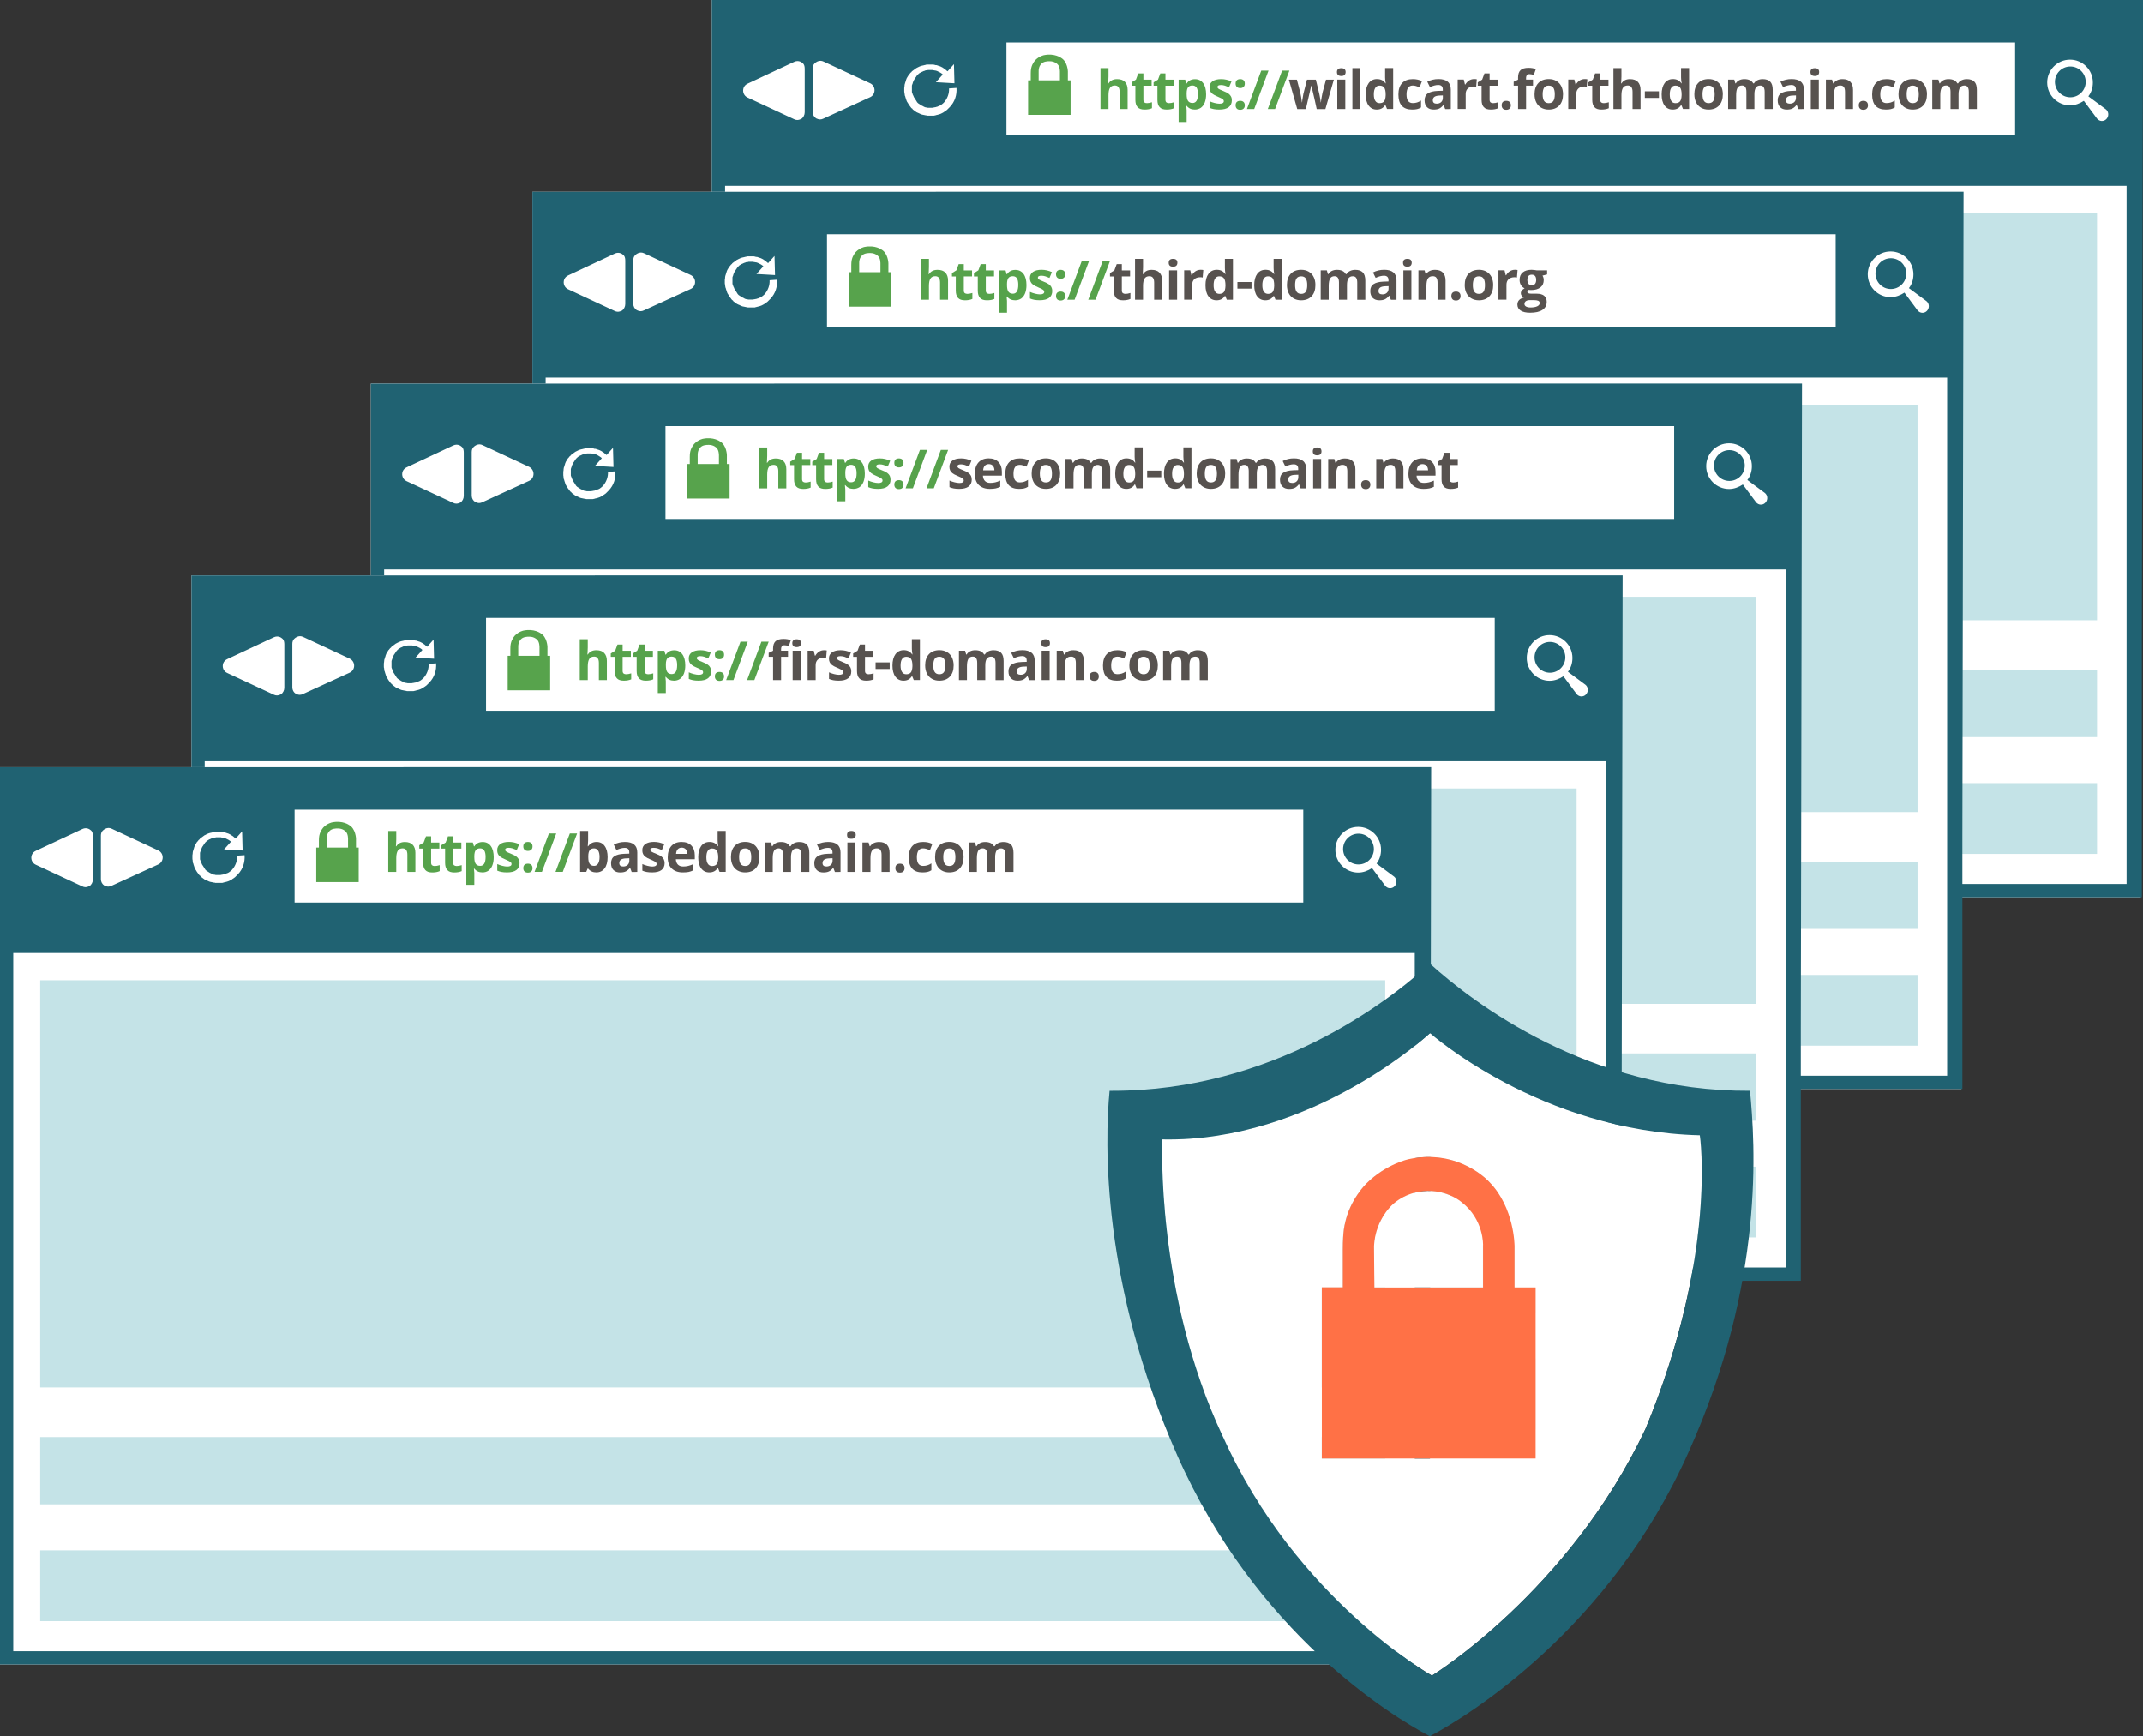 <?xml version="1.0" encoding="utf-8"?>
<!-- Generator: Adobe Illustrator 23.0.2, SVG Export Plug-In . SVG Version: 6.00 Build 0)  -->
<svg version="1.1" id="Layer_1" xmlns="http://www.w3.org/2000/svg" xmlns:xlink="http://www.w3.org/1999/xlink" x="0px" y="0px"
	 width="380px" height="307.85px" viewBox="0 0 380 307.85" style="enable-background:new 0 0 380 307.85;" xml:space="preserve">
<rect x="0" y="0" width="380" height="307.85" fill="#333333" stroke="none"/>
<style type="text/css">
	.st0{fill:#FFFFFF;}
	.st1{fill:#C4E3E7;}
	.st2{fill:#57A34C;}
	.st3{fill:#206272;}
	.st4{fill:#FF7146;}
	.st5{fill:#56A24B;}
	.st6{fill:#57524F;}
</style>
<g>
	<g>
		<g>
			<rect x="126.23" class="st0" width="253.38" height="159.08"/>
		</g>
		<g>
			<path class="st1" d="M133.36,138.85h238.49v12.55H133.36V138.85z M133.36,118.76h238.49v11.93H133.36V118.76z M133.36,37.78
				h238.49v72.19H133.36V37.78z"/>
		</g>
		<g>
			<path class="st2" d="M189.36,14.25v-1.6c0,0-0.05-1.74-1.22-2.4c0,0-1.13-0.85-3.01-0.47c0,0-0.8,0.14-1.51,0.85
				c0,0-0.56,0.56-0.75,1.41c0,0-0.09,0.33-0.09,0.99v1.22h-0.47v6.12h7.53v-6.12L189.36,14.25L189.36,14.25z M187.95,12.79v1.46
				h-3.77v-1.46c-0.05-0.99,0.42-1.41,0.42-1.41c0.42-0.52,1.18-0.52,1.55-0.52c0.89,0,1.36,0.52,1.36,0.52
				C188,11.8,187.95,12.79,187.95,12.79L187.95,12.79z"/>
		</g>
		<g>
			<circle class="st3" cx="367.11" cy="14.52" r="2.73"/>
		</g>
		<g>
			<path class="st3" d="M197.77,0h-71.54l0,4.71l0,0v64.01v2.35v88.01l253.56,0v-43.63v-1.1L380,0H200.12H197.77z M357.32,7.53V24
				H178.47V7.53H357.32z M160.35,16.14v-0.52c0-0.09,0.05-0.24,0.05-0.33V15.2c0-0.14,0.05-0.24,0.05-0.33
				c0.05-0.05,0.05-0.09,0.05-0.14c0.05-0.09,0.05-0.19,0.09-0.28c0-0.05,0.05-0.09,0.05-0.14c0-0.09,0.05-0.19,0.09-0.28
				c0-0.05,0.05-0.09,0.05-0.14c0.05-0.09,0.09-0.14,0.14-0.24c0.05-0.05,0.05-0.09,0.09-0.14c0.05-0.09,0.09-0.14,0.14-0.24
				l0.14-0.14c0.05-0.05,0.09-0.14,0.14-0.19l0.09-0.09c0.05,0,0.09-0.05,0.09-0.05c0-0.05,0.05-0.09,0.05-0.09l0.09-0.09
				c0.05-0.05,0.14-0.09,0.19-0.14c0.09-0.05,0.14-0.09,0.19-0.14c0.05-0.05,0.14-0.09,0.19-0.14c0.05-0.05,0.14-0.09,0.19-0.14
				c0.05,0,0.14-0.05,0.19-0.09c0.05-0.05,0.14-0.05,0.19-0.09c0.05-0.05,0.14-0.05,0.19-0.09c0.09-0.05,0.14-0.05,0.24-0.09
				c0.05,0,0.14-0.05,0.19-0.05c0.09,0,0.14-0.05,0.24-0.05c0.05,0,0.14-0.05,0.19-0.05c0.09,0,0.14-0.05,0.24-0.05
				c0.05-0.05,0.14-0.05,0.19-0.05h1.13c0.05,0,0.14,0.05,0.24,0.05c0.09,0.05,0.14,0.05,0.19,0.05c0.09,0,0.19,0,0.28,0.05
				c0.05,0,0.09,0.05,0.14,0.05c0.09,0.05,0.19,0.05,0.28,0.09c0.05,0,0.09,0.05,0.14,0.05l0.28,0.14c0.05,0,0.05,0.05,0.09,0.05
				c0.09,0.05,0.19,0.14,0.28,0.19c0.05,0,0.05,0.05,0.09,0.05c0.09,0.09,0.19,0.14,0.28,0.24l0.05,0.05
				c0.09,0.05,0.14,0.09,0.19,0.14l1.13-1.27l0.09,3.39l-3.29-0.19l1.22-1.36l-0.14-0.14c-0.09-0.05-0.19-0.14-0.28-0.19l-0.28-0.14
				l-0.28-0.14c-0.09-0.05-0.19-0.05-0.28-0.09h-0.05c-0.09,0-0.19-0.05-0.28-0.05h-0.05c-0.09-0.05-0.19-0.05-0.28-0.05h-0.71
				c-0.09,0.05-0.14,0.05-0.24,0.05h-0.09c0,0-0.14,0.05-0.19,0.05c0,0-0.05,0.05-0.09,0.05c-0.05,0-0.14,0.05-0.19,0.05
				c0,0-0.05,0.05-0.09,0.05c-0.09,0.05-0.14,0.05-0.19,0.09c-0.05,0-0.09,0.05-0.14,0.05c-0.05,0.05-0.09,0.05-0.14,0.09
				c-0.05,0.05-0.09,0.05-0.14,0.09c-0.05,0-0.09,0.05-0.14,0.09c0,0.05-0.05,0.05-0.09,0.09l-0.14,0.14l-0.09,0.09
				c0,0.05-0.05,0.09-0.09,0.14c0,0.05-0.05,0.09-0.09,0.14c-0.05,0.05-0.05,0.09-0.09,0.14c-0.05,0.05-0.05,0.09-0.09,0.14
				c-0.05,0.05-0.09,0.09-0.09,0.14c-0.05,0.05-0.05,0.09-0.09,0.14c0,0.05-0.05,0.09-0.05,0.14c-0.05,0.09-0.09,0.14-0.09,0.19
				c0,0.05-0.05,0.09-0.05,0.14c0,0.09-0.05,0.14-0.05,0.19c-0.05,0.05-0.05,0.09-0.05,0.14c-0.05,0.05-0.05,0.14-0.05,0.19v1.08
				c0,0,0.05,0.14,0.05,0.19c0.05,0,0.05,0.05,0.05,0.09s0.05,0.14,0.05,0.19c0,0,0.05,0.05,0.05,0.09
				c0.05,0.05,0.05,0.14,0.09,0.19c0,0.05,0.05,0.09,0.05,0.14c0.05,0.05,0.05,0.09,0.09,0.14c0.05,0.05,0.05,0.09,0.09,0.14
				c0.05,0.05,0.05,0.09,0.09,0.14c0.05,0.05,0.05,0.09,0.09,0.14c0.05,0.05,0.05,0.09,0.09,0.14c0,0.05,0.05,0.09,0.09,0.14
				c0,0.05,0.05,0.09,0.09,0.14l0.14,0.14c0.05,0.05,0.09,0.05,0.14,0.09c0.05,0.05,0.09,0.05,0.14,0.09
				c0.05,0.05,0.09,0.05,0.14,0.09c0.05,0.05,0.09,0.05,0.14,0.09c0,0,0.05,0.05,0.09,0.05c0.05,0.05,0.14,0.05,0.19,0.09
				c0.05,0,0.05,0.05,0.09,0.05c0.05,0.05,0.14,0.09,0.19,0.09c0.05,0.05,0.05,0.05,0.09,0.05c0.09,0,0.14,0.05,0.24,0.05h0.09
				c0.09,0.05,0.14,0.05,0.24,0.05h0.71c0.09,0,0.14-0.05,0.24-0.05h0.05c0.05,0,0.14-0.05,0.24-0.05h0.05
				c0.09-0.05,0.19-0.05,0.28-0.09h0.05l0.28-0.14h0.05l0.28-0.14c0.19-0.14,0.38-0.28,0.52-0.42c0.66-0.71,0.99-1.65,0.94-2.54
				l1.32-0.09c0.09,1.22-0.28,2.45-1.18,3.39l-0.14,0.14l-0.05,0.05l-0.28,0.28l-0.05,0.05c-0.14,0.09-0.24,0.19-0.33,0.24
				c-0.05,0-0.09,0.05-0.09,0.05c-0.09,0.09-0.19,0.14-0.28,0.19c-0.05,0-0.05,0.05-0.09,0.05l-0.28,0.14
				c-0.05,0-0.09,0.05-0.14,0.05c-0.09,0.05-0.19,0.05-0.28,0.09c-0.09,0-0.14,0.05-0.19,0.05c-0.05,0-0.14,0.05-0.24,0.05
				c-0.05,0.05-0.14,0.05-0.19,0.05c-0.09,0.05-0.14,0.05-0.24,0.05h-1.13c-0.09-0.05-0.14-0.05-0.24-0.05s-0.14-0.05-0.24-0.05
				s-0.14-0.05-0.24-0.05s-0.19-0.05-0.24-0.05c-0.09-0.05-0.19-0.05-0.24-0.09c-0.05-0.05-0.14-0.05-0.19-0.09
				c-0.05-0.05-0.14-0.05-0.19-0.09c-0.05,0-0.14-0.05-0.19-0.09c-0.05,0-0.14-0.05-0.19-0.09c-0.05-0.05-0.14-0.09-0.19-0.14
				c-0.05-0.05-0.14-0.09-0.19-0.14c-0.05-0.05-0.14-0.09-0.19-0.14l-0.09-0.09c0-0.05,0-0.09-0.05-0.09
				c-0.05,0-0.05-0.05-0.09-0.05l-0.09-0.09c-0.05-0.05-0.09-0.14-0.14-0.19c-0.05-0.05-0.09-0.14-0.14-0.19
				c-0.05-0.05-0.09-0.14-0.14-0.19c-0.05-0.09-0.09-0.14-0.14-0.24c-0.05-0.05-0.05-0.09-0.09-0.14c-0.05-0.05-0.09-0.14-0.14-0.24
				c0-0.05-0.05-0.09-0.05-0.14c-0.05-0.09-0.05-0.19-0.09-0.28c0-0.05-0.05-0.09-0.05-0.14c-0.05-0.09-0.05-0.24-0.09-0.33
				c-0.05-0.05-0.05-0.05-0.05-0.09c0-0.09-0.05-0.24-0.05-0.33v-0.09C160.35,16.38,160.35,16.24,160.35,16.14L160.35,16.14z
				 M155.08,16c0,0.52-0.28,0.99-0.75,1.22L146,21.04c-0.19,0.09-0.38,0.14-0.56,0.14c-0.24,0-0.52-0.09-0.71-0.19
				c-0.38-0.24-0.61-0.66-0.61-1.13v-7.72c0-0.33,0.09-0.66,0.33-0.89c0.28-0.28,0.66-0.47,1.04-0.47c0.19,0,0.38,0.05,0.56,0.14
				l8.28,3.86C154.8,15.01,155.08,15.48,155.08,16L155.08,16z M142.7,12.24v7.67c0,0.47-0.24,0.94-0.61,1.18
				c-0.19,0.09-0.47,0.19-0.71,0.19c-0.19,0-0.38-0.05-0.56-0.14l-8.28-3.86c-0.61-0.28-0.94-1.04-0.66-1.74
				c0.14-0.33,0.38-0.56,0.71-0.71l8.24-3.86c0.19-0.09,0.38-0.14,0.56-0.14c0.24,0,0.47,0.05,0.71,0.19
				C142.47,11.25,142.7,11.48,142.7,12.24z M377.09,156.73H128.58V32.95h248.51V156.73z M373.42,19.39c0.47,0.38,0.56,1.08,0.19,1.6
				c-0.38,0.52-1.08,0.61-1.55,0.24c-0.09-0.09-0.19-0.14-0.24-0.24l-2.31-3.11c-0.71,0.47-1.55,0.8-2.45,0.8
				c-2.21,0-4.05-1.79-4.05-4.05c0-2.21,1.79-4.05,4.05-4.05c2.21,0,4.05,1.79,4.05,4.05c0,0.94-0.28,1.79-0.8,2.45L373.42,19.39
				L373.42,19.39z"/>
		</g>
	</g>
	<g>
		<g>
			<rect x="94.41" y="34.01" class="st0" width="253.38" height="159.08"/>
		</g>
		<g>
			<path class="st1" d="M101.53,172.86h238.49v12.55H101.53V172.86z M101.53,152.77h238.49v11.93H101.53V152.77z M101.53,71.79
				h238.49v72.19H101.53V71.79z"/>
		</g>
		<g>
			<path class="st2" d="M157.54,48.26v-1.6c0,0-0.05-1.74-1.22-2.4c0,0-1.13-0.85-3.01-0.47c0,0-0.8,0.14-1.51,0.85
				c0,0-0.56,0.56-0.75,1.41c0,0-0.09,0.33-0.09,0.99v1.22h-0.47v6.12h7.53v-6.12L157.54,48.26L157.54,48.26z M156.13,46.8v1.46
				h-3.77V46.8c-0.05-0.99,0.42-1.41,0.42-1.41c0.42-0.52,1.18-0.52,1.55-0.52c0.89,0,1.36,0.52,1.36,0.52
				C156.18,45.81,156.13,46.8,156.13,46.8L156.13,46.8z"/>
		</g>
		<g>
			<circle class="st3" cx="335.29" cy="48.52" r="2.73"/>
		</g>
		<g>
			<path class="st3" d="M165.95,34.01H94.41v4.71l0,0v64.01v2.35v88.01l253.56,0v-43.63v-1.1l0.21-114.36H168.3H165.95z
				 M325.5,41.54v16.47H146.65V41.54H325.5z M128.53,50.15v-0.52c0-0.09,0.05-0.24,0.05-0.33v-0.09c0-0.14,0.05-0.24,0.05-0.33
				c0.05-0.05,0.05-0.09,0.05-0.14c0.05-0.09,0.05-0.19,0.09-0.28c0-0.05,0.05-0.09,0.05-0.14c0-0.09,0.05-0.19,0.09-0.28
				c0-0.05,0.05-0.09,0.05-0.14c0.05-0.09,0.09-0.14,0.14-0.24c0.05-0.05,0.05-0.09,0.09-0.14c0.05-0.09,0.09-0.14,0.14-0.24
				l0.14-0.14c0.05-0.05,0.09-0.14,0.14-0.19l0.09-0.09c0.05,0,0.09-0.05,0.09-0.05c0-0.05,0.05-0.09,0.05-0.09l0.09-0.09
				c0.05-0.05,0.14-0.09,0.19-0.14c0.09-0.05,0.14-0.09,0.19-0.14c0.05-0.05,0.14-0.09,0.19-0.14c0.05-0.05,0.14-0.09,0.19-0.14
				c0.05,0,0.14-0.05,0.19-0.09c0.05-0.05,0.14-0.05,0.19-0.09c0.05-0.05,0.14-0.05,0.19-0.09c0.09-0.05,0.14-0.05,0.24-0.09
				c0.05,0,0.14-0.05,0.19-0.05c0.09,0,0.14-0.05,0.24-0.05c0.05,0,0.14-0.05,0.19-0.05c0.09,0,0.14-0.05,0.24-0.05
				c0.05-0.05,0.14-0.05,0.19-0.05h1.13c0.05,0,0.14,0.05,0.24,0.05c0.09,0.05,0.14,0.05,0.19,0.05c0.09,0,0.19,0,0.28,0.05
				c0.05,0,0.09,0.05,0.14,0.05c0.09,0.05,0.19,0.05,0.28,0.09c0.05,0,0.09,0.05,0.14,0.05l0.28,0.14c0.05,0,0.05,0.05,0.09,0.05
				c0.09,0.05,0.19,0.14,0.28,0.19c0.05,0,0.05,0.05,0.09,0.05c0.09,0.09,0.19,0.14,0.28,0.24l0.05,0.05
				c0.09,0.05,0.14,0.09,0.19,0.14l1.13-1.27l0.09,3.39l-3.29-0.19l1.22-1.36l-0.14-0.14c-0.09-0.05-0.19-0.14-0.28-0.19l-0.28-0.14
				l-0.28-0.14c-0.09-0.05-0.19-0.05-0.28-0.09h-0.05c-0.09,0-0.19-0.05-0.28-0.05h-0.05c-0.09-0.05-0.19-0.05-0.28-0.05h-0.71
				c-0.09,0.05-0.14,0.05-0.24,0.05h-0.09c0,0-0.14,0.05-0.19,0.05c0,0-0.05,0.05-0.09,0.05c-0.05,0-0.14,0.05-0.19,0.05
				c0,0-0.05,0.05-0.09,0.05c-0.09,0.05-0.14,0.05-0.19,0.09c-0.05,0-0.09,0.05-0.14,0.05c-0.05,0.05-0.09,0.05-0.14,0.09
				c-0.05,0.05-0.09,0.05-0.14,0.09c-0.05,0-0.09,0.05-0.14,0.09c0,0.05-0.05,0.05-0.09,0.09l-0.14,0.14l-0.09,0.09
				c0,0.05-0.05,0.09-0.09,0.14c0,0.05-0.05,0.09-0.09,0.14c-0.05,0.05-0.05,0.09-0.09,0.14c-0.05,0.05-0.05,0.09-0.09,0.14
				c-0.05,0.05-0.09,0.09-0.09,0.14c-0.05,0.05-0.05,0.09-0.09,0.14c0,0.05-0.05,0.09-0.05,0.14c-0.05,0.09-0.09,0.14-0.09,0.19
				c0,0.05-0.05,0.09-0.05,0.14c0,0.09-0.05,0.14-0.05,0.19c-0.05,0.05-0.05,0.09-0.05,0.14c-0.05,0.05-0.05,0.14-0.05,0.19v1.08
				c0,0,0.05,0.14,0.05,0.19c0.05,0,0.05,0.05,0.05,0.09s0.05,0.14,0.05,0.19c0,0,0.05,0.05,0.05,0.09
				c0.05,0.05,0.05,0.14,0.09,0.19c0,0.05,0.05,0.09,0.05,0.14c0.05,0.05,0.05,0.09,0.09,0.14c0.05,0.05,0.05,0.09,0.09,0.14
				c0.05,0.05,0.05,0.09,0.09,0.14c0.05,0.05,0.05,0.09,0.09,0.14c0.05,0.05,0.05,0.09,0.09,0.14c0,0.05,0.05,0.09,0.09,0.14
				c0,0.05,0.05,0.09,0.09,0.14l0.14,0.14c0.05,0.05,0.09,0.05,0.14,0.09c0.05,0.05,0.09,0.05,0.14,0.09
				c0.05,0.05,0.09,0.05,0.14,0.09c0.05,0.05,0.09,0.05,0.14,0.09c0,0,0.05,0.05,0.09,0.05c0.05,0.05,0.14,0.05,0.19,0.09
				c0.05,0,0.05,0.05,0.09,0.05c0.05,0.05,0.14,0.09,0.19,0.09c0.05,0.05,0.05,0.05,0.09,0.05c0.09,0,0.14,0.05,0.24,0.05h0.09
				c0.09,0.05,0.14,0.05,0.24,0.05h0.71c0.09,0,0.14-0.05,0.24-0.05h0.05c0.05,0,0.14-0.05,0.24-0.05h0.05
				c0.09-0.05,0.19-0.05,0.28-0.09h0.05l0.28-0.14h0.05l0.28-0.14c0.19-0.14,0.38-0.28,0.52-0.42c0.66-0.71,0.99-1.65,0.94-2.54
				l1.32-0.09c0.09,1.22-0.28,2.45-1.18,3.39l-0.14,0.14l-0.05,0.05l-0.28,0.28l-0.05,0.05c-0.14,0.09-0.24,0.19-0.33,0.24
				c-0.05,0-0.09,0.05-0.09,0.05c-0.09,0.09-0.19,0.14-0.28,0.19c-0.05,0-0.05,0.05-0.09,0.05l-0.28,0.14
				c-0.05,0-0.09,0.05-0.14,0.05c-0.09,0.05-0.19,0.05-0.28,0.09c-0.09,0-0.14,0.05-0.19,0.05c-0.05,0-0.14,0.05-0.24,0.05
				c-0.05,0.05-0.14,0.05-0.19,0.05c-0.09,0.05-0.14,0.05-0.24,0.05h-1.13c-0.09-0.05-0.14-0.05-0.24-0.05s-0.14-0.05-0.24-0.05
				s-0.14-0.05-0.24-0.05s-0.19-0.05-0.24-0.05c-0.09-0.05-0.19-0.05-0.24-0.09c-0.05-0.05-0.14-0.05-0.19-0.09
				c-0.05-0.05-0.14-0.05-0.19-0.09c-0.05,0-0.14-0.05-0.19-0.09c-0.05,0-0.14-0.05-0.19-0.09c-0.05-0.05-0.14-0.09-0.19-0.14
				c-0.05-0.05-0.14-0.09-0.19-0.14c-0.05-0.05-0.14-0.09-0.19-0.14l-0.09-0.09c0-0.05,0-0.09-0.05-0.09
				c-0.05,0-0.05-0.05-0.09-0.05l-0.09-0.09c-0.05-0.05-0.09-0.14-0.14-0.19c-0.05-0.05-0.09-0.14-0.14-0.19
				c-0.05-0.05-0.09-0.14-0.14-0.19c-0.05-0.09-0.09-0.14-0.14-0.24c-0.05-0.05-0.05-0.09-0.09-0.14c-0.05-0.05-0.09-0.14-0.14-0.24
				c0-0.05-0.05-0.09-0.05-0.14c-0.05-0.09-0.05-0.19-0.09-0.28c0-0.05-0.05-0.09-0.05-0.14c-0.05-0.09-0.05-0.24-0.09-0.33
				c-0.05-0.05-0.05-0.05-0.05-0.09c0-0.09-0.05-0.24-0.05-0.33v-0.09C128.53,50.39,128.53,50.24,128.53,50.15L128.53,50.15z
				 M123.26,50.01c0,0.52-0.28,0.99-0.75,1.22l-8.33,3.81c-0.19,0.09-0.38,0.14-0.56,0.14c-0.24,0-0.52-0.09-0.71-0.19
				c-0.38-0.24-0.61-0.66-0.61-1.13v-7.72c0-0.33,0.09-0.66,0.33-0.89c0.28-0.28,0.66-0.47,1.04-0.47c0.19,0,0.38,0.05,0.56,0.14
				l8.28,3.86C122.98,49.02,123.26,49.49,123.26,50.01L123.26,50.01z M110.88,46.24v7.67c0,0.47-0.24,0.94-0.61,1.18
				c-0.19,0.09-0.47,0.19-0.71,0.19c-0.19,0-0.38-0.05-0.56-0.14l-8.28-3.86c-0.61-0.28-0.94-1.04-0.66-1.74
				c0.14-0.33,0.38-0.56,0.71-0.71l8.24-3.86c0.19-0.09,0.38-0.14,0.56-0.14c0.24,0,0.47,0.05,0.71,0.19
				C110.65,45.25,110.88,45.49,110.88,46.24z M345.27,190.74H96.76V66.95h248.51V190.74z M341.6,53.4c0.47,0.38,0.56,1.08,0.19,1.6
				c-0.38,0.52-1.08,0.61-1.55,0.24c-0.09-0.09-0.19-0.14-0.24-0.24l-2.31-3.11c-0.71,0.47-1.55,0.8-2.45,0.8
				c-2.21,0-4.05-1.79-4.05-4.05c0-2.21,1.79-4.05,4.05-4.05c2.21,0,4.05,1.79,4.05,4.05c0,0.94-0.28,1.79-0.8,2.45L341.6,53.4
				L341.6,53.4z"/>
		</g>
	</g>
	<g>
		<g>
			<rect x="65.76" y="68.01" class="st0" width="253.38" height="159.08"/>
		</g>
		<g>
			<path class="st1" d="M72.89,206.86h238.49v12.55H72.89V206.86z M72.89,186.78h238.49v11.93H72.89V186.78z M72.89,105.8h238.49
				v72.19H72.89V105.8z"/>
		</g>
		<g>
			<path class="st2" d="M128.9,82.26v-1.6c0,0-0.05-1.74-1.22-2.4c0,0-1.13-0.85-3.01-0.47c0,0-0.8,0.14-1.51,0.85
				c0,0-0.56,0.56-0.75,1.41c0,0-0.09,0.33-0.09,0.99v1.22h-0.47v6.12h7.53v-6.12L128.9,82.26L128.9,82.26z M127.49,80.8v1.46h-3.77
				V80.8c-0.05-0.99,0.42-1.41,0.42-1.41c0.42-0.52,1.18-0.52,1.55-0.52c0.89,0,1.36,0.52,1.36,0.52
				C127.53,79.82,127.49,80.8,127.49,80.8L127.49,80.8z"/>
		</g>
		<g>
			<circle class="st3" cx="306.65" cy="82.53" r="2.73"/>
		</g>
		<g>
			<path class="st3" d="M137.3,68.01H65.76l0,4.71l0,0v64.01v2.35v88.01l253.56,0v-43.63v-1.1l0.21-114.36H139.66H137.3z
				 M296.86,75.54v16.47H118.01V75.54H296.86z M99.89,84.16v-0.52c0-0.09,0.05-0.24,0.05-0.33v-0.09c0-0.14,0.05-0.24,0.05-0.33
				c0.05-0.05,0.05-0.09,0.05-0.14c0.05-0.09,0.05-0.19,0.09-0.28c0-0.05,0.05-0.09,0.05-0.14c0-0.09,0.05-0.19,0.09-0.28
				c0-0.05,0.05-0.09,0.05-0.14c0.05-0.09,0.09-0.14,0.14-0.24c0.05-0.05,0.05-0.09,0.09-0.14c0.05-0.09,0.09-0.14,0.14-0.24
				l0.14-0.14c0.05-0.05,0.09-0.14,0.14-0.19l0.09-0.09c0.05,0,0.09-0.05,0.09-0.05c0-0.05,0.05-0.09,0.05-0.09l0.09-0.09
				c0.05-0.05,0.14-0.09,0.19-0.14c0.09-0.05,0.14-0.09,0.19-0.14c0.05-0.05,0.14-0.09,0.19-0.14c0.05-0.05,0.14-0.09,0.19-0.14
				c0.05,0,0.14-0.05,0.19-0.09s0.14-0.05,0.19-0.09c0.05-0.05,0.14-0.05,0.19-0.09c0.09-0.05,0.14-0.05,0.24-0.09
				c0.05,0,0.14-0.05,0.19-0.05c0.09,0,0.14-0.05,0.24-0.05c0.05,0,0.14-0.05,0.19-0.05c0.09,0,0.14-0.05,0.24-0.05
				c0.05-0.05,0.14-0.05,0.19-0.05h1.13c0.05,0,0.14,0.05,0.24,0.05c0.09,0.05,0.14,0.05,0.19,0.05c0.09,0,0.19,0,0.28,0.05
				c0.05,0,0.09,0.05,0.14,0.05c0.09,0.05,0.19,0.05,0.28,0.09c0.05,0,0.09,0.05,0.14,0.05l0.28,0.14c0.05,0,0.05,0.05,0.09,0.05
				c0.09,0.05,0.19,0.14,0.28,0.19c0.05,0,0.05,0.05,0.09,0.05c0.09,0.09,0.19,0.14,0.28,0.24l0.05,0.05
				c0.09,0.05,0.14,0.09,0.19,0.14l1.13-1.27l0.09,3.39l-3.29-0.19l1.22-1.36l-0.14-0.14c-0.09-0.05-0.19-0.14-0.28-0.19L106,80.72
				l-0.28-0.14c-0.09-0.05-0.19-0.05-0.28-0.09h-0.05c-0.09,0-0.19-0.05-0.28-0.05h-0.05c-0.09-0.05-0.19-0.05-0.28-0.05h-0.71
				c-0.09,0.05-0.14,0.05-0.24,0.05h-0.09c0,0-0.14,0.05-0.19,0.05c0,0-0.05,0.05-0.09,0.05s-0.14,0.05-0.19,0.05
				c0,0-0.05,0.05-0.09,0.05c-0.09,0.05-0.14,0.05-0.19,0.09c-0.05,0-0.09,0.05-0.14,0.05c-0.05,0.05-0.09,0.05-0.14,0.09
				c-0.05,0.05-0.09,0.05-0.14,0.09c-0.05,0-0.09,0.05-0.14,0.09c0,0.05-0.05,0.05-0.09,0.09l-0.14,0.14l-0.09,0.09
				c0,0.05-0.05,0.09-0.09,0.14c0,0.05-0.05,0.09-0.09,0.14c-0.05,0.05-0.05,0.09-0.09,0.14c-0.05,0.05-0.05,0.09-0.09,0.14
				c-0.05,0.05-0.09,0.09-0.09,0.14c-0.05,0.05-0.05,0.09-0.09,0.14c0,0.05-0.05,0.09-0.05,0.14c-0.05,0.09-0.09,0.14-0.09,0.19
				c0,0.05-0.05,0.09-0.05,0.14c0,0.09-0.05,0.14-0.05,0.19c-0.05,0.05-0.05,0.09-0.05,0.14c-0.05,0.05-0.05,0.14-0.05,0.19v1.08
				c0,0,0.05,0.14,0.05,0.19c0.05,0,0.05,0.05,0.05,0.09c0,0.05,0.05,0.14,0.05,0.19c0,0,0.05,0.05,0.05,0.09
				c0.05,0.05,0.05,0.14,0.09,0.19c0,0.05,0.05,0.09,0.05,0.14c0.05,0.05,0.05,0.09,0.09,0.14c0.05,0.05,0.05,0.09,0.09,0.14
				s0.05,0.09,0.09,0.14c0.05,0.05,0.05,0.09,0.09,0.14c0.05,0.05,0.05,0.09,0.09,0.14c0,0.05,0.05,0.09,0.09,0.14
				c0,0.05,0.05,0.09,0.09,0.14l0.14,0.14c0.05,0.05,0.09,0.05,0.14,0.09c0.05,0.05,0.09,0.05,0.14,0.09
				c0.05,0.05,0.09,0.05,0.14,0.09c0.05,0.05,0.09,0.05,0.14,0.09c0,0,0.05,0.05,0.09,0.05c0.05,0.05,0.14,0.05,0.19,0.09
				c0.05,0,0.05,0.05,0.09,0.05c0.05,0.05,0.14,0.09,0.19,0.09c0.05,0.05,0.05,0.05,0.09,0.05c0.09,0,0.14,0.05,0.24,0.05h0.09
				c0.09,0.05,0.14,0.05,0.24,0.05h0.71c0.09,0,0.14-0.05,0.24-0.05h0.05c0.05,0,0.14-0.05,0.24-0.05h0.05
				c0.09-0.05,0.19-0.05,0.28-0.09h0.05l0.28-0.14h0.05l0.28-0.14c0.19-0.14,0.38-0.28,0.52-0.42c0.66-0.71,0.99-1.65,0.94-2.54
				l1.32-0.09c0.09,1.22-0.28,2.45-1.18,3.39l-0.14,0.14l-0.05,0.05l-0.28,0.28l-0.05,0.05c-0.14,0.09-0.24,0.19-0.33,0.24
				c-0.05,0-0.09,0.05-0.09,0.05c-0.09,0.09-0.19,0.14-0.28,0.19c-0.05,0-0.05,0.05-0.09,0.05l-0.28,0.14
				c-0.05,0-0.09,0.05-0.14,0.05c-0.09,0.05-0.19,0.05-0.28,0.09c-0.09,0-0.14,0.05-0.19,0.05s-0.14,0.05-0.24,0.05
				c-0.05,0.05-0.14,0.05-0.19,0.05c-0.09,0.05-0.14,0.05-0.24,0.05h-1.13c-0.09-0.05-0.14-0.05-0.24-0.05s-0.14-0.05-0.24-0.05
				s-0.14-0.05-0.24-0.05c-0.09,0-0.19-0.05-0.24-0.05c-0.09-0.05-0.19-0.05-0.24-0.09c-0.05-0.05-0.14-0.05-0.19-0.09
				s-0.14-0.05-0.19-0.09c-0.05,0-0.14-0.05-0.19-0.09c-0.05,0-0.14-0.05-0.19-0.09c-0.05-0.05-0.14-0.09-0.19-0.14
				c-0.05-0.05-0.14-0.09-0.19-0.14c-0.05-0.05-0.14-0.09-0.19-0.14l-0.09-0.09c0-0.05,0-0.09-0.05-0.09
				c-0.05,0-0.05-0.05-0.09-0.05l-0.09-0.09c-0.05-0.05-0.09-0.14-0.14-0.19s-0.09-0.14-0.14-0.19c-0.05-0.05-0.09-0.14-0.14-0.19
				c-0.05-0.09-0.09-0.14-0.14-0.24c-0.05-0.05-0.05-0.09-0.09-0.14c-0.05-0.05-0.09-0.14-0.14-0.24c0-0.05-0.05-0.09-0.05-0.14
				c-0.05-0.09-0.05-0.19-0.09-0.28c0-0.05-0.05-0.09-0.05-0.14c-0.05-0.09-0.05-0.24-0.09-0.33c-0.05-0.05-0.05-0.05-0.05-0.09
				c0-0.09-0.05-0.24-0.05-0.33v-0.09C99.89,84.39,99.89,84.25,99.89,84.16L99.89,84.16z M94.61,84.01c0,0.52-0.28,0.99-0.75,1.22
				l-8.33,3.81c-0.19,0.09-0.38,0.14-0.56,0.14c-0.24,0-0.52-0.09-0.71-0.19c-0.38-0.24-0.61-0.66-0.61-1.13v-7.72
				c0-0.33,0.09-0.66,0.33-0.89c0.28-0.28,0.66-0.47,1.04-0.47c0.19,0,0.38,0.05,0.56,0.14l8.28,3.86
				C94.33,83.03,94.61,83.5,94.61,84.01L94.61,84.01z M82.24,80.25v7.67c0,0.47-0.24,0.94-0.61,1.18c-0.19,0.09-0.47,0.19-0.71,0.19
				c-0.19,0-0.38-0.05-0.56-0.14l-8.28-3.86c-0.61-0.28-0.94-1.04-0.66-1.74c0.14-0.33,0.38-0.56,0.71-0.71l8.24-3.86
				c0.19-0.09,0.38-0.14,0.56-0.14c0.24,0,0.47,0.05,0.71,0.19C82,79.26,82.24,79.5,82.24,80.25z M316.62,224.74H68.12V100.96
				h248.51V224.74z M312.95,87.4c0.47,0.38,0.56,1.08,0.19,1.6c-0.38,0.52-1.08,0.61-1.55,0.24c-0.09-0.09-0.19-0.14-0.24-0.24
				l-2.31-3.11c-0.71,0.47-1.55,0.8-2.45,0.8c-2.21,0-4.05-1.79-4.05-4.05c0-2.21,1.79-4.05,4.05-4.05c2.21,0,4.05,1.79,4.05,4.05
				c0,0.94-0.28,1.79-0.8,2.45L312.95,87.4L312.95,87.4z"/>
		</g>
	</g>
	<g>
		<g>
			<rect x="33.95" y="102.02" class="st0" width="253.38" height="159.08"/>
		</g>
		<g>
			<path class="st1" d="M41.07,240.87h238.49v12.55H41.07V240.87z M41.07,220.78h238.49v11.93H41.07V220.78z M41.07,139.8h238.49
				V212H41.07V139.8z"/>
		</g>
		<g>
			<path class="st2" d="M97.08,116.27v-1.6c0,0-0.05-1.74-1.22-2.4c0,0-1.13-0.85-3.01-0.47c0,0-0.8,0.14-1.51,0.85
				c0,0-0.56,0.56-0.75,1.41c0,0-0.09,0.33-0.09,0.99v1.22h-0.47v6.12h7.53v-6.12L97.08,116.27L97.08,116.27z M95.67,114.81v1.46
				H91.9v-1.46c-0.05-0.99,0.42-1.41,0.42-1.41c0.42-0.52,1.18-0.52,1.55-0.52c0.89,0,1.36,0.52,1.36,0.52
				C95.71,113.82,95.67,114.81,95.67,114.81L95.67,114.81z"/>
		</g>
		<g>
			<circle class="st3" cx="274.83" cy="116.54" r="2.73"/>
		</g>
		<g>
			<path class="st3" d="M105.49,102.02H33.95l0,4.71l0,0v64.01v2.35v88.01l253.56,0v-43.63v-1.1l0.21-114.36H107.84H105.49z
				 M265.04,109.55v16.47H86.19v-16.47H265.04z M68.07,118.16v-0.52c0-0.09,0.05-0.24,0.05-0.33v-0.09c0-0.14,0.05-0.24,0.05-0.33
				c0.05-0.05,0.05-0.09,0.05-0.14c0.05-0.09,0.05-0.19,0.09-0.28c0-0.05,0.05-0.09,0.05-0.14c0-0.09,0.05-0.19,0.09-0.28
				c0-0.05,0.05-0.09,0.05-0.14c0.05-0.09,0.09-0.14,0.14-0.24c0.05-0.05,0.05-0.09,0.09-0.14c0.05-0.09,0.09-0.14,0.14-0.24
				l0.14-0.14c0.05-0.05,0.09-0.14,0.14-0.19l0.09-0.09c0.05,0,0.09-0.05,0.09-0.05c0-0.05,0.05-0.09,0.05-0.09l0.09-0.09
				c0.05-0.05,0.14-0.09,0.19-0.14c0.09-0.05,0.14-0.09,0.19-0.14c0.05-0.05,0.14-0.09,0.19-0.14c0.05-0.05,0.14-0.09,0.19-0.14
				c0.05,0,0.14-0.05,0.19-0.09s0.14-0.05,0.19-0.09c0.05-0.05,0.14-0.05,0.19-0.09c0.09-0.05,0.14-0.05,0.24-0.09
				c0.05,0,0.14-0.05,0.19-0.05c0.09,0,0.14-0.05,0.24-0.05c0.05,0,0.14-0.05,0.19-0.05c0.09,0,0.14-0.05,0.24-0.05
				c0.05-0.05,0.14-0.05,0.19-0.05h1.13c0.05,0,0.14,0.05,0.24,0.05c0.09,0.05,0.14,0.05,0.19,0.05c0.09,0,0.19,0,0.28,0.05
				c0.05,0,0.09,0.05,0.14,0.05c0.09,0.05,0.19,0.05,0.28,0.09c0.05,0,0.09,0.05,0.14,0.05l0.28,0.14c0.05,0,0.05,0.05,0.09,0.05
				c0.09,0.05,0.19,0.14,0.28,0.19c0.05,0,0.05,0.05,0.09,0.05c0.09,0.09,0.19,0.14,0.28,0.24l0.05,0.05
				c0.09,0.05,0.14,0.09,0.19,0.14l1.13-1.27l0.09,3.39l-3.29-0.19l1.22-1.36l-0.14-0.14c-0.09-0.05-0.19-0.14-0.28-0.19l-0.28-0.14
				l-0.28-0.14c-0.09-0.05-0.19-0.05-0.28-0.09h-0.05c-0.09,0-0.19-0.05-0.28-0.05h-0.05c-0.09-0.05-0.19-0.05-0.28-0.05h-0.71
				c-0.09,0.05-0.14,0.05-0.24,0.05h-0.09c0,0-0.14,0.05-0.19,0.05c0,0-0.05,0.05-0.09,0.05s-0.14,0.05-0.19,0.05
				c0,0-0.05,0.05-0.09,0.05c-0.09,0.05-0.14,0.05-0.19,0.09c-0.05,0-0.09,0.05-0.14,0.05c-0.05,0.05-0.09,0.05-0.14,0.09
				c-0.05,0.05-0.09,0.05-0.14,0.09c-0.05,0-0.09,0.05-0.14,0.09c0,0.05-0.05,0.05-0.09,0.09l-0.14,0.14l-0.09,0.09
				c0,0.05-0.05,0.09-0.09,0.14c0,0.05-0.05,0.09-0.09,0.14c-0.05,0.05-0.05,0.09-0.09,0.14c-0.05,0.05-0.05,0.09-0.09,0.14
				c-0.05,0.05-0.09,0.09-0.09,0.14c-0.05,0.05-0.05,0.09-0.09,0.14c0,0.05-0.05,0.09-0.05,0.14c-0.05,0.09-0.09,0.14-0.09,0.19
				c0,0.05-0.05,0.09-0.05,0.14c0,0.09-0.05,0.14-0.05,0.19c-0.05,0.05-0.05,0.09-0.05,0.14c-0.05,0.05-0.05,0.14-0.05,0.19v1.08
				c0,0,0.05,0.14,0.05,0.19c0.05,0,0.05,0.05,0.05,0.09c0,0.05,0.05,0.14,0.05,0.19c0,0,0.05,0.05,0.05,0.09
				c0.05,0.05,0.05,0.14,0.09,0.19c0,0.05,0.05,0.09,0.05,0.14c0.05,0.05,0.05,0.09,0.09,0.14c0.05,0.05,0.05,0.09,0.09,0.14
				c0.05,0.05,0.05,0.09,0.09,0.14c0.05,0.05,0.05,0.09,0.09,0.14c0.05,0.05,0.05,0.09,0.09,0.14c0,0.05,0.05,0.09,0.09,0.14
				c0,0.05,0.05,0.09,0.09,0.14l0.14,0.14c0.05,0.05,0.09,0.05,0.14,0.09c0.05,0.05,0.09,0.05,0.14,0.09
				c0.05,0.05,0.09,0.05,0.14,0.09c0.05,0.05,0.09,0.05,0.14,0.09c0,0,0.05,0.05,0.09,0.05c0.05,0.05,0.14,0.05,0.19,0.09
				c0.05,0,0.05,0.05,0.09,0.05c0.05,0.05,0.14,0.09,0.19,0.09c0.05,0.05,0.05,0.05,0.09,0.05c0.09,0,0.14,0.05,0.24,0.05h0.09
				c0.09,0.05,0.14,0.05,0.24,0.05h0.71c0.09,0,0.14-0.05,0.24-0.05h0.05c0.05,0,0.14-0.05,0.24-0.05h0.05
				c0.09-0.05,0.19-0.05,0.28-0.09h0.05l0.28-0.14h0.05l0.28-0.14c0.19-0.14,0.38-0.28,0.52-0.42c0.66-0.71,0.99-1.65,0.94-2.54
				l1.32-0.09c0.09,1.22-0.28,2.45-1.18,3.39l-0.14,0.14l-0.05,0.05l-0.28,0.28l-0.05,0.05c-0.14,0.09-0.24,0.19-0.33,0.24
				c-0.05,0-0.09,0.05-0.09,0.05c-0.09,0.09-0.19,0.14-0.28,0.19c-0.05,0-0.05,0.05-0.09,0.05l-0.28,0.14
				c-0.05,0-0.09,0.05-0.14,0.05c-0.09,0.05-0.19,0.05-0.28,0.09c-0.09,0-0.14,0.05-0.19,0.05s-0.14,0.05-0.24,0.05
				c-0.05,0.05-0.14,0.05-0.19,0.05c-0.09,0.05-0.14,0.05-0.24,0.05h-1.13c-0.09-0.05-0.14-0.05-0.24-0.05s-0.14-0.05-0.24-0.05
				s-0.14-0.05-0.24-0.05c-0.09,0-0.19-0.05-0.24-0.05c-0.09-0.05-0.19-0.05-0.24-0.09c-0.05-0.05-0.14-0.05-0.19-0.09
				s-0.14-0.05-0.19-0.09c-0.05,0-0.14-0.05-0.19-0.09c-0.05,0-0.14-0.05-0.19-0.09c-0.05-0.05-0.14-0.09-0.19-0.14
				c-0.05-0.05-0.14-0.09-0.19-0.14c-0.05-0.05-0.14-0.09-0.19-0.14l-0.09-0.09c0-0.05,0-0.09-0.05-0.09
				c-0.05,0-0.05-0.05-0.09-0.05l-0.09-0.09c-0.05-0.05-0.09-0.14-0.14-0.19s-0.09-0.14-0.14-0.19c-0.05-0.05-0.09-0.14-0.14-0.19
				c-0.05-0.09-0.09-0.14-0.14-0.24c-0.05-0.05-0.05-0.09-0.09-0.14c-0.05-0.05-0.09-0.14-0.14-0.24c0-0.05-0.05-0.09-0.05-0.14
				c-0.05-0.09-0.05-0.19-0.09-0.28c0-0.05-0.05-0.09-0.05-0.14c-0.05-0.09-0.05-0.24-0.09-0.33c-0.05-0.05-0.05-0.05-0.05-0.09
				c0-0.09-0.05-0.24-0.05-0.33v-0.09C68.07,118.4,68.07,118.26,68.07,118.16L68.07,118.16z M62.8,118.02
				c0,0.52-0.28,0.99-0.75,1.22l-8.33,3.81c-0.19,0.09-0.38,0.14-0.56,0.14c-0.24,0-0.52-0.09-0.71-0.19
				c-0.38-0.24-0.61-0.66-0.61-1.13v-7.72c0-0.33,0.09-0.66,0.33-0.89c0.28-0.28,0.66-0.47,1.04-0.47c0.19,0,0.38,0.05,0.56,0.14
				l8.28,3.86C62.51,117.03,62.8,117.5,62.8,118.02L62.8,118.02z M50.42,114.26v7.67c0,0.47-0.24,0.94-0.61,1.18
				c-0.19,0.09-0.47,0.19-0.71,0.19c-0.19,0-0.38-0.05-0.56-0.14l-8.28-3.86c-0.61-0.28-0.94-1.04-0.66-1.74
				c0.14-0.33,0.38-0.56,0.71-0.71l8.24-3.86c0.19-0.09,0.38-0.14,0.56-0.14c0.24,0,0.47,0.05,0.71,0.19
				C50.18,113.27,50.42,113.5,50.42,114.26z M284.81,258.75H36.3V134.97h248.51V258.75z M281.13,121.41
				c0.47,0.38,0.56,1.08,0.19,1.6s-1.08,0.61-1.55,0.24c-0.09-0.09-0.19-0.14-0.24-0.24l-2.31-3.11c-0.71,0.47-1.55,0.8-2.45,0.8
				c-2.21,0-4.05-1.79-4.05-4.05c0-2.21,1.79-4.05,4.05-4.05c2.21,0,4.05,1.79,4.05,4.05c0,0.94-0.28,1.79-0.8,2.45L281.13,121.41
				L281.13,121.41z"/>
		</g>
	</g>
	<g>
		<g>
			<rect x="0" y="136.03" class="st0" width="253.38" height="159.08"/>
		</g>
		<g>
			<path class="st1" d="M7.13,274.88h238.49v12.55H7.13V274.88z M7.13,254.79h238.49v11.93H7.13V254.79z M7.13,173.81h238.49V246
				H7.13V173.81z"/>
		</g>
		<g>
			<path class="st2" d="M63.13,150.28v-1.6c0,0-0.05-1.74-1.22-2.4c0,0-1.13-0.85-3.01-0.47c0,0-0.8,0.14-1.51,0.85
				c0,0-0.56,0.56-0.75,1.41c0,0-0.09,0.33-0.09,0.99v1.22h-0.47v6.12h7.53v-6.12H63.13L63.13,150.28z M61.72,148.82v1.46h-3.77
				v-1.46c-0.05-0.99,0.42-1.41,0.42-1.41c0.42-0.52,1.18-0.52,1.55-0.52c0.89,0,1.36,0.52,1.36,0.52
				C61.77,147.83,61.72,148.82,61.72,148.82L61.72,148.82z"/>
		</g>
		<g>
			<circle class="st3" cx="240.88" cy="150.54" r="2.73"/>
		</g>
		<g>
			<path class="st3" d="M71.54,136.03H0l0,4.71l0,0v64.01v2.35v88.01l253.56,0v-43.63v-1.1l0.21-114.36H73.89H71.54z M231.09,143.56
				v16.47H52.24v-16.47H231.09z M34.12,152.17v-0.52c0-0.09,0.05-0.24,0.05-0.33v-0.09c0-0.14,0.05-0.24,0.05-0.33
				c0.05-0.05,0.05-0.09,0.05-0.14c0.05-0.09,0.05-0.19,0.09-0.28c0-0.05,0.05-0.09,0.05-0.14c0-0.09,0.05-0.19,0.09-0.28
				c0-0.05,0.05-0.09,0.05-0.14c0.05-0.09,0.09-0.14,0.14-0.24c0.05-0.05,0.05-0.09,0.09-0.14c0.05-0.09,0.09-0.14,0.14-0.24
				l0.14-0.14c0.05-0.05,0.09-0.14,0.14-0.19l0.09-0.09c0.05,0,0.09-0.05,0.09-0.05c0-0.05,0.05-0.09,0.05-0.09l0.09-0.09
				c0.05-0.05,0.14-0.09,0.19-0.14c0.09-0.05,0.14-0.09,0.19-0.14c0.05-0.05,0.14-0.09,0.19-0.14s0.14-0.09,0.19-0.14
				c0.05,0,0.14-0.05,0.19-0.09c0.05-0.05,0.14-0.05,0.19-0.09c0.05-0.05,0.14-0.05,0.19-0.09c0.09-0.05,0.14-0.05,0.24-0.09
				c0.05,0,0.14-0.05,0.19-0.05c0.09,0,0.14-0.05,0.24-0.05c0.05,0,0.14-0.05,0.19-0.05c0.09,0,0.14-0.05,0.24-0.05
				c0.05-0.05,0.14-0.05,0.19-0.05h1.13c0.05,0,0.14,0.05,0.24,0.05c0.09,0.05,0.14,0.05,0.19,0.05c0.09,0,0.19,0,0.28,0.05
				c0.05,0,0.09,0.05,0.14,0.05c0.09,0.05,0.19,0.05,0.28,0.09c0.05,0,0.09,0.05,0.14,0.05l0.28,0.14c0.05,0,0.05,0.05,0.09,0.05
				c0.09,0.05,0.19,0.14,0.28,0.19c0.05,0,0.05,0.05,0.09,0.05c0.09,0.09,0.19,0.14,0.28,0.24l0.05,0.05
				c0.09,0.05,0.14,0.09,0.19,0.14l1.13-1.27l0.09,3.39l-3.29-0.19l1.22-1.36l-0.14-0.14c-0.09-0.05-0.19-0.14-0.28-0.19l-0.28-0.14
				l-0.28-0.14c-0.09-0.05-0.19-0.05-0.28-0.09h-0.05c-0.09,0-0.19-0.05-0.28-0.05H39.3c-0.09-0.05-0.19-0.05-0.28-0.05h-0.71
				c-0.09,0.05-0.14,0.05-0.24,0.05h-0.09c0,0-0.14,0.05-0.19,0.05c0,0-0.05,0.05-0.09,0.05c-0.05,0-0.14,0.05-0.19,0.05
				c0,0-0.05,0.05-0.09,0.05c-0.09,0.05-0.14,0.05-0.19,0.09c-0.05,0-0.09,0.05-0.14,0.05c-0.05,0.05-0.09,0.05-0.14,0.09
				c-0.05,0.05-0.09,0.05-0.14,0.09c-0.05,0-0.09,0.05-0.14,0.09c0,0.05-0.05,0.05-0.09,0.09l-0.14,0.14l-0.09,0.09
				c0,0.05-0.05,0.09-0.09,0.14c0,0.05-0.05,0.09-0.09,0.14c-0.05,0.05-0.05,0.09-0.09,0.14c-0.05,0.05-0.05,0.09-0.09,0.14
				c-0.05,0.05-0.09,0.09-0.09,0.14c-0.05,0.05-0.05,0.09-0.09,0.14c0,0.05-0.05,0.09-0.05,0.14c-0.05,0.09-0.09,0.14-0.09,0.19
				c0,0.05-0.05,0.09-0.05,0.14c0,0.09-0.05,0.14-0.05,0.19c-0.05,0.05-0.05,0.09-0.05,0.14c-0.05,0.05-0.05,0.14-0.05,0.19v1.08
				c0,0,0.05,0.14,0.05,0.19c0.05,0,0.05,0.05,0.05,0.09s0.05,0.14,0.05,0.19c0,0,0.05,0.05,0.05,0.09
				c0.05,0.05,0.05,0.14,0.09,0.19c0,0.05,0.05,0.09,0.05,0.14c0.05,0.05,0.05,0.09,0.09,0.14c0.05,0.05,0.05,0.09,0.09,0.14
				c0.05,0.05,0.05,0.09,0.09,0.14c0.05,0.05,0.05,0.09,0.09,0.14c0.05,0.05,0.05,0.09,0.09,0.14c0,0.05,0.05,0.09,0.09,0.14
				c0,0.05,0.05,0.09,0.09,0.14l0.14,0.14c0.05,0.05,0.09,0.05,0.14,0.09c0.05,0.05,0.09,0.05,0.14,0.09
				c0.05,0.05,0.09,0.05,0.14,0.09c0.05,0.05,0.09,0.05,0.14,0.09c0,0,0.05,0.05,0.09,0.05c0.05,0.05,0.14,0.05,0.19,0.09
				c0.05,0,0.05,0.05,0.09,0.05c0.05,0.05,0.14,0.09,0.19,0.09c0.05,0.05,0.05,0.05,0.09,0.05c0.09,0,0.14,0.05,0.24,0.05h0.09
				c0.09,0.05,0.14,0.05,0.24,0.05h0.71c0.09,0,0.14-0.05,0.24-0.05h0.05c0.05,0,0.14-0.05,0.24-0.05h0.05
				c0.09-0.05,0.19-0.05,0.28-0.09h0.05l0.28-0.14h0.05l0.28-0.14c0.19-0.14,0.38-0.28,0.52-0.42c0.66-0.71,0.99-1.65,0.94-2.54
				l1.32-0.09c0.09,1.22-0.28,2.45-1.18,3.39l-0.14,0.14l-0.05,0.05l-0.28,0.28l-0.05,0.05c-0.14,0.09-0.24,0.19-0.33,0.24
				c-0.05,0-0.09,0.05-0.09,0.05c-0.09,0.09-0.19,0.14-0.28,0.19c-0.05,0-0.05,0.05-0.09,0.05l-0.28,0.14
				c-0.05,0-0.09,0.05-0.14,0.05c-0.09,0.05-0.19,0.05-0.28,0.09c-0.09,0-0.14,0.05-0.19,0.05s-0.14,0.05-0.24,0.05
				c-0.05,0.05-0.14,0.05-0.19,0.05c-0.09,0.05-0.14,0.05-0.24,0.05h-1.13c-0.09-0.05-0.14-0.05-0.24-0.05s-0.14-0.05-0.24-0.05
				c-0.09,0-0.14-0.05-0.24-0.05c-0.09,0-0.19-0.05-0.24-0.05c-0.09-0.05-0.19-0.05-0.24-0.09c-0.05-0.05-0.14-0.05-0.19-0.09
				c-0.05-0.05-0.14-0.05-0.19-0.09c-0.05,0-0.14-0.05-0.19-0.09c-0.05,0-0.14-0.05-0.19-0.09c-0.05-0.05-0.14-0.09-0.19-0.14
				c-0.05-0.05-0.14-0.09-0.19-0.14s-0.14-0.09-0.19-0.14l-0.09-0.09c0-0.05,0-0.09-0.05-0.09s-0.05-0.05-0.09-0.05l-0.09-0.09
				c-0.05-0.05-0.09-0.14-0.14-0.19c-0.05-0.05-0.09-0.14-0.14-0.19c-0.05-0.05-0.09-0.14-0.14-0.19c-0.05-0.09-0.09-0.14-0.14-0.24
				c-0.05-0.05-0.05-0.09-0.09-0.14s-0.09-0.14-0.14-0.24c0-0.05-0.05-0.09-0.05-0.14c-0.05-0.09-0.05-0.19-0.09-0.28
				c0-0.05-0.05-0.09-0.05-0.14c-0.05-0.09-0.05-0.24-0.09-0.33c-0.05-0.05-0.05-0.05-0.05-0.09c0-0.09-0.05-0.24-0.05-0.33v-0.09
				C34.12,152.4,34.12,152.26,34.12,152.17L34.12,152.17z M28.85,152.03c0,0.52-0.28,0.99-0.75,1.22l-8.33,3.81
				c-0.19,0.09-0.38,0.14-0.56,0.14c-0.24,0-0.52-0.09-0.71-0.19c-0.38-0.24-0.61-0.66-0.61-1.13v-7.72c0-0.33,0.09-0.66,0.33-0.89
				c0.28-0.28,0.66-0.47,1.04-0.47c0.19,0,0.38,0.05,0.56,0.14l8.28,3.86C28.57,151.04,28.85,151.51,28.85,152.03L28.85,152.03z
				 M16.47,148.26v7.67c0,0.47-0.24,0.94-0.61,1.18c-0.19,0.09-0.47,0.19-0.71,0.19c-0.19,0-0.38-0.05-0.56-0.14l-8.28-3.86
				c-0.61-0.28-0.94-1.04-0.66-1.74c0.14-0.33,0.38-0.56,0.71-0.71l8.24-3.86c0.19-0.09,0.38-0.14,0.56-0.14
				c0.24,0,0.47,0.05,0.71,0.19C16.24,147.27,16.47,147.51,16.47,148.26z M250.86,292.76H2.35V168.97h248.51V292.76z M247.19,155.42
				c0.47,0.38,0.56,1.08,0.19,1.6c-0.38,0.52-1.08,0.61-1.55,0.24c-0.09-0.09-0.19-0.14-0.24-0.24l-2.31-3.11
				c-0.71,0.47-1.55,0.8-2.45,0.8c-2.21,0-4.05-1.79-4.05-4.05c0-2.21,1.79-4.05,4.05-4.05c2.21,0,4.05,1.79,4.05,4.05
				c0,0.94-0.28,1.79-0.8,2.45L247.19,155.42L247.19,155.42z"/>
		</g>
	</g>
	<g>
		<g>
			<g>
				<path class="st0" d="M259.09,213.12c0,0-1.98-1.74-5.22-1.94c-1.94-0.13-4.55,0.37-6.72,2.17c0,0-3.28,2.61-3.54,7.59l0.07,7.33
					h19.27v-7.46C262.94,220.81,263.14,216.23,259.09,213.12z"/>
			</g>
			<g>
				<path class="st0" d="M301.41,201.28c-28.27-0.72-47.84-18.12-47.84-18.12s-20.83,19.4-47.47,18.85c0,0-1.26,27.18,10.72,52.65
					c13.07,29.01,37.08,42.43,37.08,42.43s24.23-14.85,37.88-43.76C304.59,222.42,301.41,201.28,301.41,201.28z M272.27,258.61
					h-37.91v-30.34h3.72v-6.65c0-3.41,0.37-4.59,0.37-4.59c0.87-4.35,3.85-7.2,3.85-7.2c3.54-3.48,7.46-4.28,7.46-4.28
					c9-1.94,14.29,4.04,14.29,4.04c4.48,4.55,4.48,11.31,4.48,11.31v7.39h3.72v30.32H272.27z"/>
			</g>
		</g>
		<g>
			<path class="st3" d="M310.31,193.41c-28.47,0.17-49.06-15.57-56.78-22.57c-7.52,6.98-28.12,22.57-56.24,22.57
				c-0.17,0-0.35,0-0.54,0c-0.89,9.13-1.44,34.21,12,64.65c13.96,31.51,37.97,46.21,44.78,49.78c6.81-3.59,31.92-19.03,45.89-50.39
				C313.03,227.21,311.2,202.72,310.31,193.41z M291.78,253.33c-13.66,28.9-37.88,43.76-37.88,43.76s-24.01-13.4-37.08-42.41
				c-12-25.47-10.72-52.65-10.72-52.65c26.64,0.54,47.47-18.85,47.47-18.85s19.57,17.4,47.84,18.12
				C301.41,201.28,304.59,222.42,291.78,253.33z"/>
		</g>
		<g>
			<path class="st4" d="M268.55,228.27v-7.39c0,0,0-6.76-4.48-11.31c0,0-5.28-5.96-14.29-4.04c0,0-3.91,0.8-7.46,4.28
				c0,0-2.98,2.85-3.85,7.2c0,0-0.37,1.17-0.37,4.59v6.65h-3.72v30.34h37.91v-30.32H268.55z M247.18,213.35
				c2.17-1.81,4.78-2.31,6.72-2.17c3.24,0.2,5.22,1.94,5.22,1.94c4.04,3.11,3.85,7.7,3.85,7.7v7.46H243.7l-0.07-7.33
				C243.87,215.96,247.18,213.35,247.18,213.35z"/>
		</g>
	</g>
	<g>
		<path class="st5" d="M199.95,19.33h-1.42v-3.04c0-0.75-0.28-1.13-0.84-1.13c-0.4,0-0.69,0.14-0.86,0.41
			c-0.18,0.27-0.27,0.71-0.27,1.31v2.45h-1.42v-7.25h1.42v1.48c0,0.11-0.01,0.39-0.03,0.81l-0.03,0.42h0.07
			c0.32-0.51,0.82-0.76,1.51-0.76c0.61,0,1.08,0.16,1.39,0.49c0.32,0.33,0.48,0.8,0.48,1.42V19.33z"/>
		<path class="st5" d="M203.37,18.29c0.25,0,0.55-0.05,0.89-0.16v1.06c-0.35,0.16-0.79,0.24-1.31,0.24c-0.57,0-0.98-0.14-1.24-0.43
			c-0.26-0.29-0.39-0.72-0.39-1.29v-2.51h-0.68v-0.6l0.78-0.48l0.41-1.1h0.91v1.11h1.46v1.07h-1.46v2.51c0,0.2,0.06,0.35,0.17,0.45
			C203.03,18.25,203.18,18.29,203.37,18.29z"/>
		<path class="st5" d="M207.28,18.29c0.25,0,0.55-0.05,0.89-0.16v1.06c-0.35,0.16-0.79,0.24-1.31,0.24c-0.57,0-0.98-0.14-1.24-0.43
			c-0.26-0.29-0.39-0.72-0.39-1.29v-2.51h-0.68v-0.6l0.78-0.48l0.41-1.1h0.91v1.11h1.46v1.07h-1.46v2.51c0,0.2,0.06,0.35,0.17,0.45
			C206.94,18.25,207.09,18.29,207.28,18.29z"/>
		<path class="st5" d="M211.85,19.43c-0.61,0-1.09-0.22-1.44-0.67h-0.07c0.05,0.44,0.07,0.69,0.07,0.76v2.11h-1.42v-7.5h1.16
			l0.2,0.68h0.06c0.33-0.52,0.83-0.77,1.48-0.77c0.62,0,1.1,0.24,1.45,0.71c0.35,0.48,0.52,1.14,0.52,1.98
			c0,0.56-0.08,1.04-0.24,1.45c-0.16,0.41-0.4,0.72-0.7,0.94C212.61,19.32,212.25,19.43,211.85,19.43z M211.43,15.16
			c-0.35,0-0.61,0.11-0.77,0.32c-0.16,0.22-0.25,0.57-0.25,1.07v0.15c0,0.56,0.08,0.96,0.25,1.2c0.17,0.24,0.43,0.36,0.79,0.36
			c0.64,0,0.96-0.53,0.96-1.58c0-0.51-0.08-0.9-0.24-1.15C212.01,15.29,211.76,15.16,211.43,15.16z"/>
		<path class="st5" d="M218.42,17.79c0,0.53-0.19,0.94-0.56,1.22c-0.37,0.28-0.93,0.42-1.67,0.42c-0.38,0-0.7-0.03-0.97-0.08
			c-0.27-0.05-0.52-0.13-0.75-0.23v-1.17c0.26,0.12,0.56,0.23,0.89,0.31c0.33,0.08,0.62,0.13,0.87,0.13c0.52,0,0.77-0.15,0.77-0.45
			c0-0.11-0.04-0.2-0.1-0.27c-0.07-0.07-0.19-0.15-0.35-0.24c-0.17-0.09-0.39-0.19-0.67-0.31c-0.4-0.17-0.7-0.32-0.88-0.47
			c-0.19-0.14-0.33-0.31-0.41-0.49c-0.09-0.18-0.13-0.41-0.13-0.68c0-0.46,0.18-0.82,0.54-1.07c0.36-0.25,0.87-0.38,1.53-0.38
			c0.63,0,1.24,0.14,1.83,0.41l-0.43,1.03c-0.26-0.11-0.51-0.2-0.73-0.28c-0.23-0.07-0.46-0.11-0.7-0.11
			c-0.42,0-0.63,0.11-0.63,0.34c0,0.13,0.07,0.24,0.2,0.33c0.14,0.09,0.43,0.23,0.89,0.41c0.41,0.16,0.71,0.32,0.89,0.46
			s0.33,0.31,0.42,0.49C218.38,17.31,218.42,17.53,218.42,17.79z"/>
		<path class="st5" d="M219.09,14.82c0-0.26,0.07-0.46,0.21-0.59c0.14-0.13,0.34-0.2,0.61-0.2c0.26,0,0.46,0.07,0.6,0.21
			c0.14,0.14,0.21,0.33,0.21,0.59c0,0.25-0.07,0.45-0.22,0.58c-0.14,0.14-0.34,0.21-0.59,0.21c-0.26,0-0.46-0.07-0.6-0.21
			C219.16,15.27,219.09,15.07,219.09,14.82z M219.09,18.67c0-0.26,0.07-0.46,0.21-0.59c0.14-0.13,0.34-0.2,0.61-0.2
			c0.26,0,0.46,0.07,0.6,0.21c0.14,0.14,0.21,0.33,0.21,0.59c0,0.25-0.07,0.44-0.22,0.58c-0.14,0.14-0.34,0.21-0.6,0.21
			c-0.26,0-0.46-0.07-0.6-0.21C219.16,19.11,219.09,18.92,219.09,18.67z"/>
		<path class="st5" d="M224.93,12.52l-2.54,6.81h-1.29l2.54-6.81H224.93z"/>
		<path class="st5" d="M228.63,12.52l-2.54,6.81h-1.29l2.54-6.81H228.63z"/>
		<path class="st6" d="M233.47,19.33l-0.4-1.82l-0.54-2.3h-0.03l-0.95,4.13h-1.53l-1.48-5.21h1.42l0.6,2.31
			c0.1,0.41,0.19,0.98,0.29,1.71h0.03c0.01-0.24,0.07-0.61,0.16-1.12l0.07-0.4l0.64-2.5h1.57l0.61,2.5c0.01,0.07,0.03,0.17,0.06,0.3
			c0.03,0.13,0.05,0.28,0.08,0.43c0.02,0.15,0.05,0.3,0.07,0.44c0.02,0.14,0.03,0.26,0.03,0.35h0.03c0.03-0.22,0.08-0.53,0.15-0.92
			c0.07-0.39,0.12-0.65,0.15-0.79l0.62-2.31h1.39l-1.5,5.21H233.47z"/>
		<path class="st6" d="M237.06,12.78c0-0.46,0.26-0.69,0.77-0.69c0.52,0,0.77,0.23,0.77,0.69c0,0.22-0.07,0.39-0.19,0.52
			c-0.13,0.12-0.32,0.18-0.58,0.18C237.32,13.47,237.06,13.24,237.06,12.78z M238.54,19.33h-1.42v-5.21h1.42V19.33z"/>
		<path class="st6" d="M241.22,19.33h-1.42v-7.25h1.42V19.33z"/>
		<path class="st6" d="M244.12,19.43c-0.61,0-1.09-0.24-1.44-0.71c-0.35-0.48-0.52-1.13-0.52-1.98c0-0.85,0.18-1.52,0.53-2
			c0.36-0.48,0.85-0.72,1.47-0.72c0.66,0,1.16,0.25,1.5,0.76h0.05c-0.07-0.39-0.11-0.73-0.11-1.04v-1.67h1.43v7.25h-1.09l-0.28-0.68
			h-0.06C245.27,19.17,244.78,19.43,244.12,19.43z M244.62,18.29c0.36,0,0.63-0.11,0.8-0.32c0.17-0.21,0.26-0.57,0.28-1.08v-0.15
			c0-0.56-0.09-0.96-0.26-1.2c-0.17-0.24-0.45-0.36-0.84-0.36c-0.32,0-0.56,0.13-0.74,0.4c-0.18,0.27-0.26,0.66-0.26,1.17
			s0.09,0.9,0.27,1.15C244.04,18.17,244.29,18.29,244.62,18.29z"/>
		<path class="st6" d="M250.39,19.43c-1.62,0-2.43-0.89-2.43-2.67c0-0.89,0.22-1.56,0.66-2.03c0.44-0.47,1.07-0.7,1.9-0.7
			c0.6,0,1.14,0.12,1.62,0.35l-0.42,1.1c-0.22-0.09-0.43-0.16-0.63-0.22c-0.19-0.06-0.39-0.09-0.58-0.09
			c-0.74,0-1.11,0.53-1.11,1.58c0,1.02,0.37,1.53,1.11,1.53c0.27,0,0.53-0.04,0.76-0.11c0.23-0.07,0.47-0.19,0.7-0.34v1.22
			c-0.23,0.15-0.46,0.25-0.7,0.3C251.04,19.4,250.75,19.43,250.39,19.43z"/>
		<path class="st6" d="M256.25,19.33l-0.27-0.71h-0.04c-0.24,0.3-0.49,0.51-0.74,0.63c-0.25,0.12-0.58,0.18-0.99,0.18
			c-0.5,0-0.89-0.14-1.18-0.43c-0.29-0.29-0.43-0.69-0.43-1.22c0-0.55,0.19-0.96,0.58-1.22c0.39-0.26,0.97-0.41,1.75-0.44l0.9-0.03
			v-0.23c0-0.53-0.27-0.79-0.81-0.79c-0.42,0-0.91,0.13-1.47,0.38l-0.47-0.96c0.6-0.31,1.26-0.47,2-0.47c0.7,0,1.24,0.15,1.61,0.46
			c0.37,0.3,0.56,0.77,0.56,1.39v3.47H256.25z M255.83,16.92l-0.55,0.02c-0.41,0.01-0.72,0.09-0.92,0.22
			c-0.2,0.14-0.3,0.34-0.3,0.62c0,0.4,0.23,0.6,0.69,0.6c0.33,0,0.59-0.09,0.79-0.28c0.2-0.19,0.3-0.44,0.3-0.76V16.92z"/>
		<path class="st6" d="M261.38,14.02c0.19,0,0.35,0.01,0.48,0.04l-0.11,1.33c-0.11-0.03-0.25-0.05-0.42-0.05
			c-0.45,0-0.81,0.12-1.06,0.35c-0.25,0.23-0.38,0.56-0.38,0.98v2.65h-1.42v-5.21h1.08l0.21,0.88h0.07
			c0.16-0.29,0.38-0.53,0.65-0.71C260.76,14.11,261.05,14.02,261.38,14.02z"/>
		<path class="st6" d="M264.76,18.29c0.25,0,0.55-0.05,0.89-0.16v1.06c-0.35,0.16-0.79,0.24-1.31,0.24c-0.57,0-0.98-0.14-1.24-0.43
			c-0.26-0.29-0.39-0.72-0.39-1.29v-2.51h-0.68v-0.6l0.78-0.48l0.41-1.1h0.91v1.11h1.46v1.07h-1.46v2.51c0,0.2,0.06,0.35,0.17,0.45
			C264.42,18.25,264.57,18.29,264.76,18.29z"/>
		<path class="st6" d="M266.27,18.67c0-0.26,0.07-0.46,0.21-0.59c0.14-0.13,0.34-0.2,0.61-0.2c0.26,0,0.46,0.07,0.6,0.21
			c0.14,0.14,0.21,0.33,0.21,0.59c0,0.25-0.07,0.44-0.22,0.58c-0.14,0.14-0.34,0.21-0.6,0.21c-0.26,0-0.46-0.07-0.6-0.21
			C266.34,19.11,266.27,18.92,266.27,18.67z"/>
		<path class="st6" d="M271.83,15.19h-1.23v4.14h-1.42v-4.14h-0.78v-0.69l0.78-0.38v-0.38c0-0.59,0.15-1.03,0.44-1.3
			c0.29-0.27,0.76-0.41,1.4-0.41c0.49,0,0.93,0.07,1.31,0.22l-0.36,1.04c-0.29-0.09-0.55-0.14-0.79-0.14c-0.2,0-0.35,0.06-0.44,0.18
			c-0.09,0.12-0.14,0.27-0.14,0.46v0.33h1.23V15.19z"/>
		<path class="st6" d="M277.15,16.72c0,0.85-0.22,1.51-0.67,1.99c-0.45,0.48-1.07,0.72-1.87,0.72c-0.5,0-0.94-0.11-1.32-0.33
			c-0.38-0.22-0.68-0.53-0.88-0.94c-0.21-0.41-0.31-0.89-0.31-1.44c0-0.85,0.22-1.51,0.67-1.99c0.44-0.47,1.07-0.71,1.87-0.71
			c0.5,0,0.94,0.11,1.32,0.33c0.38,0.22,0.68,0.53,0.88,0.94C277.04,15.7,277.15,16.17,277.15,16.72z M273.54,16.72
			c0,0.52,0.08,0.91,0.25,1.17c0.17,0.26,0.44,0.4,0.83,0.4c0.38,0,0.65-0.13,0.82-0.39c0.17-0.26,0.25-0.65,0.25-1.17
			c0-0.52-0.08-0.9-0.25-1.16s-0.44-0.39-0.83-0.39c-0.38,0-0.65,0.13-0.82,0.38C273.63,15.81,273.54,16.2,273.54,16.72z"/>
		<path class="st6" d="M280.99,14.02c0.19,0,0.35,0.01,0.48,0.04l-0.11,1.33c-0.11-0.03-0.25-0.05-0.42-0.05
			c-0.45,0-0.81,0.12-1.06,0.35c-0.25,0.23-0.38,0.56-0.38,0.98v2.65h-1.42v-5.21h1.08l0.21,0.88h0.07
			c0.16-0.29,0.38-0.53,0.65-0.71C280.37,14.11,280.67,14.02,280.99,14.02z"/>
		<path class="st6" d="M284.38,18.29c0.25,0,0.55-0.05,0.89-0.16v1.06c-0.35,0.16-0.79,0.24-1.31,0.24c-0.57,0-0.98-0.14-1.24-0.43
			c-0.26-0.29-0.39-0.72-0.39-1.29v-2.51h-0.68v-0.6l0.78-0.48l0.41-1.1h0.91v1.11h1.46v1.07h-1.46v2.51c0,0.2,0.06,0.35,0.17,0.45
			C284.04,18.25,284.19,18.29,284.38,18.29z"/>
		<path class="st6" d="M290.9,19.33h-1.42v-3.04c0-0.75-0.28-1.13-0.84-1.13c-0.4,0-0.69,0.14-0.86,0.41s-0.27,0.71-0.27,1.31v2.45
			h-1.42v-7.25h1.42v1.48c0,0.11-0.01,0.39-0.03,0.81l-0.03,0.42h0.07c0.32-0.51,0.82-0.76,1.51-0.76c0.61,0,1.08,0.16,1.39,0.49
			s0.48,0.8,0.48,1.42V19.33z"/>
		<path class="st6" d="M291.66,17.36v-1.17h2.5v1.17H291.66z"/>
		<path class="st6" d="M296.6,19.43c-0.61,0-1.09-0.24-1.44-0.71c-0.35-0.48-0.52-1.13-0.52-1.98c0-0.85,0.18-1.52,0.53-2
			c0.36-0.48,0.85-0.72,1.47-0.72c0.66,0,1.16,0.25,1.5,0.76h0.05c-0.07-0.39-0.11-0.73-0.11-1.04v-1.67h1.43v7.25h-1.09l-0.28-0.68
			h-0.06C297.76,19.17,297.27,19.43,296.6,19.43z M297.1,18.29c0.36,0,0.63-0.11,0.8-0.32c0.17-0.21,0.26-0.57,0.28-1.08v-0.15
			c0-0.56-0.09-0.96-0.26-1.2c-0.17-0.24-0.45-0.36-0.84-0.36c-0.32,0-0.56,0.13-0.74,0.4c-0.18,0.27-0.26,0.66-0.26,1.17
			s0.09,0.9,0.27,1.15C296.52,18.17,296.77,18.29,297.1,18.29z"/>
		<path class="st6" d="M305.49,16.72c0,0.85-0.22,1.51-0.67,1.99c-0.45,0.48-1.07,0.72-1.87,0.72c-0.5,0-0.94-0.11-1.32-0.33
			c-0.38-0.22-0.68-0.53-0.88-0.94s-0.31-0.89-0.31-1.44c0-0.85,0.22-1.51,0.67-1.99c0.44-0.47,1.07-0.71,1.87-0.71
			c0.5,0,0.94,0.11,1.32,0.33c0.38,0.22,0.68,0.53,0.88,0.94C305.39,15.7,305.49,16.17,305.49,16.72z M301.89,16.72
			c0,0.52,0.08,0.91,0.25,1.17c0.17,0.26,0.44,0.4,0.83,0.4c0.38,0,0.65-0.13,0.82-0.39c0.17-0.26,0.25-0.65,0.25-1.17
			c0-0.52-0.08-0.9-0.25-1.16c-0.17-0.26-0.44-0.39-0.83-0.39c-0.38,0-0.65,0.13-0.82,0.38C301.97,15.81,301.89,16.2,301.89,16.72z"
			/>
		<path class="st6" d="M311.09,19.33h-1.42v-3.04c0-0.38-0.06-0.66-0.19-0.85c-0.13-0.19-0.32-0.28-0.59-0.28
			c-0.36,0-0.63,0.13-0.79,0.4c-0.16,0.27-0.25,0.71-0.25,1.32v2.45h-1.42v-5.21h1.09l0.19,0.67h0.08c0.14-0.24,0.34-0.43,0.6-0.56
			c0.26-0.13,0.57-0.2,0.91-0.2c0.78,0,1.31,0.25,1.58,0.76h0.13c0.14-0.24,0.34-0.43,0.62-0.56c0.27-0.13,0.58-0.2,0.92-0.2
			c0.59,0,1.04,0.15,1.34,0.45c0.3,0.3,0.45,0.79,0.45,1.46v3.4h-1.43v-3.04c0-0.38-0.06-0.66-0.19-0.85
			c-0.13-0.19-0.32-0.28-0.59-0.28c-0.35,0-0.61,0.12-0.78,0.37c-0.17,0.25-0.26,0.64-0.26,1.18V19.33z"/>
		<path class="st6" d="M318.87,19.33l-0.27-0.71h-0.04c-0.24,0.3-0.49,0.51-0.74,0.63c-0.25,0.12-0.58,0.18-0.99,0.18
			c-0.5,0-0.89-0.14-1.18-0.43c-0.29-0.29-0.43-0.69-0.43-1.22c0-0.55,0.19-0.96,0.58-1.22c0.39-0.26,0.97-0.41,1.75-0.44l0.9-0.03
			v-0.23c0-0.53-0.27-0.79-0.81-0.79c-0.42,0-0.91,0.13-1.47,0.38l-0.47-0.96c0.6-0.31,1.26-0.47,2-0.47c0.7,0,1.24,0.15,1.61,0.46
			c0.37,0.3,0.56,0.77,0.56,1.39v3.47H318.87z M318.45,16.92l-0.55,0.02c-0.41,0.01-0.72,0.09-0.92,0.22
			c-0.2,0.14-0.3,0.34-0.3,0.62c0,0.4,0.23,0.6,0.69,0.6c0.33,0,0.59-0.09,0.79-0.28c0.2-0.19,0.3-0.44,0.3-0.76V16.92z"/>
		<path class="st6" d="M321.03,12.78c0-0.46,0.26-0.69,0.77-0.69s0.77,0.23,0.77,0.69c0,0.22-0.07,0.39-0.19,0.52
			c-0.13,0.12-0.32,0.18-0.58,0.18C321.29,13.47,321.03,13.24,321.03,12.78z M322.51,19.33h-1.42v-5.21h1.42V19.33z"/>
		<path class="st6" d="M328.58,19.33h-1.42v-3.04c0-0.38-0.07-0.66-0.2-0.85c-0.13-0.19-0.35-0.28-0.64-0.28
			c-0.4,0-0.69,0.13-0.86,0.4c-0.18,0.27-0.27,0.71-0.27,1.32v2.45h-1.42v-5.21h1.09l0.19,0.67h0.08c0.16-0.25,0.38-0.44,0.65-0.57
			c0.28-0.13,0.59-0.19,0.95-0.19c0.6,0,1.06,0.16,1.38,0.49c0.31,0.33,0.47,0.8,0.47,1.42V19.33z"/>
		<path class="st6" d="M329.6,18.67c0-0.26,0.07-0.46,0.21-0.59c0.14-0.13,0.34-0.2,0.61-0.2c0.26,0,0.46,0.07,0.6,0.21
			c0.14,0.14,0.21,0.33,0.21,0.59c0,0.25-0.07,0.44-0.22,0.58c-0.14,0.14-0.34,0.21-0.6,0.21c-0.26,0-0.46-0.07-0.6-0.21
			C329.67,19.11,329.6,18.92,329.6,18.67z"/>
		<path class="st6" d="M334.4,19.43c-1.62,0-2.43-0.89-2.43-2.67c0-0.89,0.22-1.56,0.66-2.03c0.44-0.47,1.07-0.7,1.9-0.7
			c0.6,0,1.14,0.12,1.62,0.35l-0.42,1.1c-0.22-0.09-0.43-0.16-0.63-0.22s-0.39-0.09-0.58-0.09c-0.74,0-1.11,0.53-1.11,1.58
			c0,1.02,0.37,1.53,1.11,1.53c0.27,0,0.53-0.04,0.76-0.11c0.23-0.07,0.47-0.19,0.7-0.34v1.22c-0.23,0.15-0.46,0.25-0.7,0.3
			C335.05,19.4,334.76,19.43,334.4,19.43z"/>
		<path class="st6" d="M341.69,16.72c0,0.85-0.22,1.51-0.67,1.99c-0.45,0.48-1.07,0.72-1.87,0.72c-0.5,0-0.94-0.11-1.32-0.33
			c-0.38-0.22-0.68-0.53-0.88-0.94s-0.31-0.89-0.31-1.44c0-0.85,0.22-1.51,0.67-1.99c0.44-0.47,1.07-0.71,1.87-0.71
			c0.5,0,0.94,0.11,1.32,0.33c0.38,0.22,0.68,0.53,0.88,0.94C341.59,15.7,341.69,16.17,341.69,16.72z M338.09,16.72
			c0,0.52,0.08,0.91,0.25,1.17c0.17,0.26,0.44,0.4,0.83,0.4c0.38,0,0.65-0.13,0.82-0.39c0.17-0.26,0.25-0.65,0.25-1.17
			c0-0.52-0.08-0.9-0.25-1.16c-0.17-0.26-0.44-0.39-0.83-0.39c-0.38,0-0.65,0.13-0.82,0.38C338.17,15.81,338.09,16.2,338.09,16.72z"
			/>
		<path class="st6" d="M347.29,19.33h-1.42v-3.04c0-0.38-0.06-0.66-0.19-0.85c-0.13-0.19-0.32-0.28-0.59-0.28
			c-0.36,0-0.63,0.13-0.79,0.4c-0.16,0.27-0.25,0.71-0.25,1.32v2.45h-1.42v-5.21h1.09l0.19,0.67h0.08c0.14-0.24,0.34-0.43,0.6-0.56
			c0.26-0.13,0.57-0.2,0.91-0.2c0.78,0,1.31,0.25,1.58,0.76h0.13c0.14-0.24,0.34-0.43,0.62-0.56c0.27-0.13,0.58-0.2,0.92-0.2
			c0.59,0,1.04,0.15,1.34,0.45c0.3,0.3,0.45,0.79,0.45,1.46v3.4h-1.43v-3.04c0-0.38-0.06-0.66-0.19-0.85
			c-0.13-0.19-0.32-0.28-0.59-0.28c-0.35,0-0.61,0.12-0.78,0.37c-0.17,0.25-0.26,0.64-0.26,1.18V19.33z"/>
	</g>
	<g>
		<path class="st5" d="M73.66,154.59h-1.42v-3.04c0-0.75-0.28-1.13-0.84-1.13c-0.4,0-0.69,0.13-0.86,0.41s-0.27,0.71-0.27,1.31v2.45
			h-1.42v-7.25h1.42v1.48c0,0.11-0.01,0.39-0.03,0.81l-0.03,0.42h0.07c0.32-0.51,0.82-0.76,1.51-0.76c0.61,0,1.08,0.16,1.39,0.49
			c0.32,0.33,0.48,0.8,0.48,1.42V154.59z"/>
		<path class="st5" d="M77.08,153.55c0.25,0,0.55-0.05,0.89-0.16v1.06c-0.35,0.16-0.79,0.24-1.31,0.24c-0.57,0-0.98-0.14-1.24-0.43
			c-0.26-0.29-0.39-0.72-0.39-1.29v-2.51h-0.68v-0.6l0.78-0.48l0.41-1.1h0.91v1.11h1.46v1.07h-1.46v2.51c0,0.2,0.06,0.35,0.17,0.45
			C76.74,153.5,76.89,153.55,77.08,153.55z"/>
		<path class="st5" d="M80.98,153.55c0.25,0,0.55-0.05,0.89-0.16v1.06c-0.35,0.16-0.79,0.24-1.31,0.24c-0.57,0-0.98-0.14-1.24-0.43
			c-0.26-0.29-0.39-0.72-0.39-1.29v-2.51h-0.68v-0.6l0.78-0.48l0.41-1.1h0.91v1.11h1.46v1.07h-1.46v2.51c0,0.2,0.06,0.35,0.17,0.45
			C80.65,153.5,80.8,153.55,80.98,153.55z"/>
		<path class="st5" d="M85.55,154.68c-0.61,0-1.09-0.22-1.44-0.67h-0.07c0.05,0.44,0.07,0.69,0.07,0.76v2.11h-1.42v-7.5h1.16
			l0.2,0.68h0.06c0.33-0.52,0.83-0.77,1.48-0.77c0.62,0,1.1,0.24,1.44,0.71c0.35,0.48,0.52,1.14,0.52,1.98
			c0,0.56-0.08,1.04-0.24,1.45c-0.16,0.41-0.4,0.72-0.7,0.94C86.32,154.58,85.96,154.68,85.55,154.68z M85.13,150.42
			c-0.35,0-0.61,0.11-0.77,0.32c-0.16,0.22-0.25,0.57-0.25,1.07v0.15c0,0.56,0.08,0.96,0.25,1.2c0.17,0.24,0.43,0.36,0.79,0.36
			c0.64,0,0.96-0.53,0.96-1.58c0-0.51-0.08-0.9-0.24-1.15C85.72,150.55,85.47,150.42,85.13,150.42z"/>
		<path class="st5" d="M92.13,153.04c0,0.53-0.19,0.94-0.56,1.22c-0.37,0.28-0.93,0.42-1.67,0.42c-0.38,0-0.7-0.03-0.97-0.08
			c-0.27-0.05-0.52-0.13-0.75-0.23v-1.17c0.26,0.12,0.56,0.23,0.89,0.31c0.33,0.08,0.62,0.13,0.87,0.13c0.52,0,0.77-0.15,0.77-0.45
			c0-0.11-0.04-0.2-0.1-0.27c-0.07-0.07-0.19-0.15-0.35-0.24c-0.17-0.09-0.39-0.19-0.67-0.31c-0.4-0.17-0.7-0.32-0.88-0.47
			c-0.19-0.14-0.33-0.31-0.41-0.49c-0.09-0.18-0.13-0.41-0.13-0.68c0-0.46,0.18-0.82,0.54-1.08c0.36-0.25,0.87-0.38,1.53-0.38
			c0.63,0,1.24,0.14,1.83,0.41l-0.43,1.03c-0.26-0.11-0.51-0.2-0.73-0.28c-0.23-0.07-0.46-0.11-0.7-0.11
			c-0.42,0-0.63,0.11-0.63,0.34c0,0.13,0.07,0.24,0.2,0.33c0.14,0.09,0.43,0.23,0.89,0.41c0.41,0.16,0.71,0.32,0.89,0.46
			s0.33,0.31,0.42,0.49C92.08,152.56,92.13,152.78,92.13,153.04z"/>
		<path class="st5" d="M92.8,150.07c0-0.26,0.07-0.46,0.21-0.59s0.34-0.2,0.61-0.2c0.26,0,0.46,0.07,0.6,0.21
			c0.14,0.14,0.21,0.33,0.21,0.59c0,0.25-0.07,0.45-0.22,0.58c-0.14,0.14-0.34,0.21-0.59,0.21c-0.26,0-0.46-0.07-0.6-0.21
			C92.87,150.52,92.8,150.33,92.8,150.07z M92.8,153.92c0-0.26,0.07-0.46,0.21-0.59s0.34-0.2,0.61-0.2c0.26,0,0.46,0.07,0.6,0.21
			c0.14,0.14,0.21,0.33,0.21,0.59c0,0.25-0.07,0.44-0.22,0.58c-0.14,0.14-0.34,0.21-0.6,0.21c-0.26,0-0.46-0.07-0.6-0.21
			C92.87,154.37,92.8,154.18,92.8,153.92z"/>
		<path class="st5" d="M98.64,147.77l-2.54,6.81H94.8l2.54-6.81H98.64z"/>
		<path class="st5" d="M102.34,147.77l-2.54,6.81h-1.29l2.54-6.81H102.34z"/>
		<path class="st6" d="M105.79,149.28c0.62,0,1.1,0.24,1.44,0.72c0.35,0.48,0.52,1.14,0.52,1.97c0,0.86-0.18,1.53-0.54,2
			c-0.36,0.47-0.85,0.71-1.47,0.71c-0.61,0-1.09-0.22-1.44-0.67h-0.1l-0.24,0.57h-1.09v-7.25h1.42v1.69c0,0.21-0.02,0.56-0.06,1.03
			h0.06C104.65,149.54,105.14,149.28,105.79,149.28z M105.34,150.42c-0.35,0-0.61,0.11-0.77,0.32c-0.16,0.22-0.25,0.57-0.25,1.07
			v0.15c0,0.56,0.08,0.96,0.25,1.2c0.17,0.24,0.43,0.36,0.79,0.36c0.29,0,0.52-0.13,0.7-0.4c0.17-0.27,0.26-0.66,0.26-1.17
			c0-0.51-0.09-0.9-0.26-1.15C105.88,150.55,105.64,150.42,105.34,150.42z"/>
		<path class="st6" d="M112.01,154.59l-0.27-0.71h-0.04c-0.24,0.3-0.49,0.51-0.74,0.63c-0.25,0.12-0.58,0.18-0.99,0.18
			c-0.5,0-0.89-0.14-1.18-0.43c-0.29-0.29-0.43-0.69-0.43-1.22c0-0.55,0.19-0.96,0.58-1.22c0.39-0.26,0.97-0.41,1.75-0.44l0.9-0.03
			v-0.23c0-0.53-0.27-0.79-0.81-0.79c-0.42,0-0.91,0.13-1.47,0.38l-0.47-0.96c0.6-0.31,1.26-0.47,2-0.47c0.7,0,1.24,0.15,1.61,0.46
			s0.56,0.77,0.56,1.39v3.47H112.01z M111.59,152.17l-0.55,0.02c-0.41,0.01-0.72,0.09-0.92,0.22c-0.2,0.14-0.3,0.34-0.3,0.62
			c0,0.4,0.23,0.6,0.69,0.6c0.33,0,0.59-0.1,0.79-0.28c0.2-0.19,0.3-0.44,0.3-0.76V152.17z"/>
		<path class="st6" d="M117.86,153.04c0,0.53-0.19,0.94-0.56,1.22c-0.37,0.28-0.93,0.42-1.67,0.42c-0.38,0-0.7-0.03-0.97-0.08
			c-0.27-0.05-0.52-0.13-0.75-0.23v-1.17c0.26,0.12,0.56,0.23,0.89,0.31c0.33,0.08,0.62,0.13,0.87,0.13c0.52,0,0.77-0.15,0.77-0.45
			c0-0.11-0.04-0.2-0.1-0.27c-0.07-0.07-0.19-0.15-0.35-0.24c-0.17-0.09-0.39-0.19-0.67-0.31c-0.4-0.17-0.7-0.32-0.88-0.47
			c-0.19-0.14-0.33-0.31-0.41-0.49c-0.09-0.18-0.13-0.41-0.13-0.68c0-0.46,0.18-0.82,0.54-1.08c0.36-0.25,0.87-0.38,1.53-0.38
			c0.63,0,1.24,0.14,1.83,0.41l-0.43,1.03c-0.26-0.11-0.51-0.2-0.73-0.28c-0.23-0.07-0.46-0.11-0.7-0.11
			c-0.42,0-0.63,0.11-0.63,0.34c0,0.13,0.07,0.24,0.2,0.33c0.14,0.09,0.43,0.23,0.89,0.41c0.41,0.16,0.71,0.32,0.89,0.46
			s0.33,0.31,0.42,0.49C117.81,152.56,117.86,152.78,117.86,153.04z"/>
		<path class="st6" d="M121.09,154.68c-0.84,0-1.49-0.23-1.97-0.69s-0.71-1.12-0.71-1.97c0-0.87,0.22-1.55,0.65-2.03
			c0.44-0.48,1.04-0.71,1.81-0.71c0.74,0,1.31,0.21,1.72,0.63c0.41,0.42,0.62,1,0.62,1.74v0.69h-3.36c0.02,0.4,0.14,0.72,0.36,0.95
			c0.22,0.23,0.54,0.34,0.94,0.34c0.31,0,0.61-0.03,0.89-0.1c0.28-0.07,0.57-0.17,0.88-0.31v1.1c-0.25,0.12-0.51,0.22-0.8,0.28
			C121.84,154.65,121.5,154.68,121.09,154.68z M120.89,150.29c-0.3,0-0.54,0.1-0.71,0.29c-0.17,0.19-0.27,0.46-0.29,0.81h2
			c-0.01-0.35-0.1-0.62-0.28-0.81C121.43,150.39,121.19,150.29,120.89,150.29z"/>
		<path class="st6" d="M125.78,154.68c-0.61,0-1.09-0.24-1.44-0.71c-0.35-0.48-0.52-1.13-0.52-1.98c0-0.85,0.18-1.52,0.53-2
			c0.36-0.48,0.85-0.71,1.47-0.71c0.66,0,1.16,0.25,1.5,0.76h0.05c-0.07-0.39-0.11-0.74-0.11-1.04v-1.67h1.43v7.25h-1.09l-0.28-0.68
			h-0.06C126.94,154.43,126.44,154.68,125.78,154.68z M126.28,153.55c0.36,0,0.63-0.11,0.8-0.32c0.17-0.21,0.26-0.57,0.28-1.08V152
			c0-0.56-0.09-0.96-0.26-1.2c-0.17-0.24-0.45-0.36-0.84-0.36c-0.32,0-0.56,0.13-0.74,0.4c-0.18,0.27-0.26,0.66-0.26,1.17
			s0.09,0.9,0.27,1.15C125.7,153.42,125.95,153.55,126.28,153.55z"/>
		<path class="st6" d="M134.67,151.97c0,0.85-0.22,1.51-0.67,1.99s-1.07,0.72-1.87,0.72c-0.5,0-0.94-0.11-1.32-0.33
			c-0.38-0.22-0.68-0.53-0.88-0.94c-0.21-0.41-0.31-0.89-0.31-1.44c0-0.85,0.22-1.51,0.67-1.99c0.44-0.47,1.07-0.71,1.87-0.71
			c0.5,0,0.94,0.11,1.32,0.33c0.38,0.22,0.68,0.53,0.88,0.94C134.57,150.95,134.67,151.43,134.67,151.97z M131.07,151.97
			c0,0.52,0.08,0.91,0.25,1.17c0.17,0.26,0.44,0.4,0.83,0.4c0.38,0,0.65-0.13,0.82-0.39c0.17-0.26,0.25-0.65,0.25-1.17
			c0-0.52-0.08-0.9-0.25-1.16c-0.17-0.26-0.44-0.39-0.83-0.39c-0.38,0-0.65,0.13-0.82,0.38
			C131.15,151.07,131.07,151.46,131.07,151.97z"/>
		<path class="st6" d="M140.27,154.59h-1.42v-3.04c0-0.38-0.06-0.66-0.19-0.85c-0.13-0.19-0.32-0.28-0.59-0.28
			c-0.36,0-0.63,0.13-0.79,0.4c-0.16,0.27-0.25,0.71-0.25,1.32v2.45h-1.42v-5.21h1.09l0.19,0.67h0.08c0.14-0.24,0.34-0.43,0.6-0.56
			c0.26-0.13,0.57-0.2,0.91-0.2c0.78,0,1.31,0.25,1.58,0.76h0.13c0.14-0.24,0.34-0.43,0.62-0.56c0.27-0.13,0.58-0.2,0.92-0.2
			c0.59,0,1.04,0.15,1.34,0.45c0.3,0.3,0.45,0.79,0.45,1.46v3.4h-1.43v-3.04c0-0.38-0.06-0.66-0.19-0.85
			c-0.13-0.19-0.32-0.28-0.59-0.28c-0.35,0-0.61,0.12-0.78,0.37c-0.17,0.25-0.26,0.64-0.26,1.18V154.59z"/>
		<path class="st6" d="M148.05,154.59l-0.27-0.71h-0.04c-0.24,0.3-0.49,0.51-0.74,0.63c-0.25,0.12-0.58,0.18-0.99,0.18
			c-0.5,0-0.89-0.14-1.18-0.43c-0.29-0.29-0.43-0.69-0.43-1.22c0-0.55,0.19-0.96,0.58-1.22c0.39-0.26,0.97-0.41,1.75-0.44l0.9-0.03
			v-0.23c0-0.53-0.27-0.79-0.81-0.79c-0.42,0-0.91,0.13-1.47,0.38l-0.47-0.96c0.6-0.31,1.26-0.47,2-0.47c0.7,0,1.24,0.15,1.61,0.46
			c0.37,0.3,0.56,0.77,0.56,1.39v3.47H148.05z M147.63,152.17l-0.55,0.02c-0.41,0.01-0.72,0.09-0.92,0.22
			c-0.2,0.14-0.3,0.34-0.3,0.62c0,0.4,0.23,0.6,0.69,0.6c0.33,0,0.59-0.1,0.79-0.28c0.2-0.19,0.3-0.44,0.3-0.76V152.17z"/>
		<path class="st6" d="M150.21,148.03c0-0.46,0.26-0.7,0.77-0.7s0.77,0.23,0.77,0.7c0,0.22-0.07,0.39-0.19,0.51
			c-0.13,0.12-0.32,0.18-0.58,0.18C150.47,148.73,150.21,148.5,150.21,148.03z M151.69,154.59h-1.42v-5.21h1.42V154.59z"/>
		<path class="st6" d="M157.75,154.59h-1.42v-3.04c0-0.38-0.07-0.66-0.2-0.85c-0.13-0.19-0.35-0.28-0.64-0.28
			c-0.4,0-0.69,0.13-0.86,0.4c-0.18,0.27-0.27,0.71-0.27,1.32v2.45h-1.42v-5.21h1.09l0.19,0.67h0.08c0.16-0.25,0.38-0.44,0.65-0.57
			c0.28-0.13,0.59-0.19,0.95-0.19c0.6,0,1.06,0.16,1.38,0.49c0.31,0.33,0.47,0.8,0.47,1.42V154.59z"/>
		<path class="st6" d="M158.78,153.92c0-0.26,0.07-0.46,0.21-0.59c0.14-0.13,0.34-0.2,0.61-0.2c0.26,0,0.46,0.07,0.6,0.21
			c0.14,0.14,0.21,0.33,0.21,0.59c0,0.25-0.07,0.44-0.22,0.58c-0.14,0.14-0.34,0.21-0.6,0.21c-0.26,0-0.46-0.07-0.6-0.21
			C158.85,154.37,158.78,154.18,158.78,153.92z"/>
		<path class="st6" d="M163.58,154.68c-1.62,0-2.43-0.89-2.43-2.67c0-0.89,0.22-1.56,0.66-2.03c0.44-0.47,1.07-0.7,1.9-0.7
			c0.6,0,1.14,0.12,1.62,0.35l-0.42,1.1c-0.22-0.09-0.43-0.16-0.63-0.22c-0.19-0.06-0.39-0.09-0.58-0.09
			c-0.74,0-1.11,0.53-1.11,1.58c0,1.02,0.37,1.53,1.11,1.53c0.27,0,0.53-0.04,0.76-0.11c0.23-0.07,0.47-0.19,0.7-0.34v1.22
			c-0.23,0.15-0.46,0.25-0.7,0.3C164.23,154.65,163.94,154.68,163.58,154.68z"/>
		<path class="st6" d="M170.87,151.97c0,0.85-0.22,1.51-0.67,1.99c-0.45,0.48-1.07,0.72-1.87,0.72c-0.5,0-0.94-0.11-1.32-0.33
			c-0.38-0.22-0.68-0.53-0.88-0.94c-0.21-0.41-0.31-0.89-0.31-1.44c0-0.85,0.22-1.51,0.67-1.99c0.44-0.47,1.07-0.71,1.87-0.71
			c0.5,0,0.94,0.11,1.32,0.33c0.38,0.22,0.68,0.53,0.88,0.94C170.77,150.95,170.87,151.43,170.87,151.97z M167.27,151.97
			c0,0.52,0.08,0.91,0.25,1.17c0.17,0.26,0.44,0.4,0.83,0.4c0.38,0,0.65-0.13,0.82-0.39c0.17-0.26,0.25-0.65,0.25-1.17
			c0-0.52-0.08-0.9-0.25-1.16c-0.17-0.26-0.44-0.39-0.83-0.39c-0.38,0-0.65,0.13-0.82,0.38
			C167.35,151.07,167.27,151.46,167.27,151.97z"/>
		<path class="st6" d="M176.47,154.59h-1.42v-3.04c0-0.38-0.06-0.66-0.19-0.85c-0.13-0.19-0.32-0.28-0.59-0.28
			c-0.36,0-0.63,0.13-0.79,0.4c-0.16,0.27-0.25,0.71-0.25,1.32v2.45h-1.42v-5.21h1.09l0.19,0.67h0.08c0.14-0.24,0.34-0.43,0.6-0.56
			c0.26-0.13,0.57-0.2,0.91-0.2c0.78,0,1.31,0.25,1.58,0.76h0.13c0.14-0.24,0.34-0.43,0.62-0.56c0.27-0.13,0.58-0.2,0.92-0.2
			c0.59,0,1.04,0.15,1.34,0.45c0.3,0.3,0.45,0.79,0.45,1.46v3.4h-1.43v-3.04c0-0.38-0.06-0.66-0.19-0.85
			c-0.13-0.19-0.32-0.28-0.59-0.28c-0.35,0-0.61,0.12-0.78,0.37c-0.17,0.25-0.26,0.64-0.26,1.18V154.59z"/>
	</g>
	<g>
		<path class="st5" d="M139.44,86.58h-1.42v-3.04c0-0.75-0.28-1.13-0.84-1.13c-0.4,0-0.69,0.14-0.86,0.41
			c-0.18,0.27-0.27,0.71-0.27,1.31v2.45h-1.42v-7.25h1.42v1.48c0,0.11-0.01,0.39-0.03,0.81l-0.03,0.42h0.07
			c0.32-0.51,0.82-0.76,1.51-0.76c0.61,0,1.08,0.16,1.39,0.49c0.32,0.33,0.48,0.8,0.48,1.42V86.58z"/>
		<path class="st5" d="M142.86,85.54c0.25,0,0.55-0.05,0.89-0.16v1.06c-0.35,0.16-0.79,0.24-1.31,0.24c-0.57,0-0.98-0.14-1.24-0.43
			s-0.39-0.72-0.39-1.29v-2.51h-0.68v-0.6l0.78-0.48l0.41-1.1h0.91v1.11h1.46v1.07h-1.46v2.51c0,0.2,0.06,0.35,0.17,0.45
			C142.53,85.49,142.68,85.54,142.86,85.54z"/>
		<path class="st5" d="M146.77,85.54c0.25,0,0.55-0.05,0.89-0.16v1.06c-0.35,0.16-0.79,0.24-1.31,0.24c-0.57,0-0.98-0.14-1.24-0.43
			c-0.26-0.29-0.39-0.72-0.39-1.29v-2.51h-0.68v-0.6l0.78-0.48l0.41-1.1h0.91v1.11h1.46v1.07h-1.46v2.51c0,0.2,0.06,0.35,0.17,0.45
			C146.43,85.49,146.58,85.54,146.77,85.54z"/>
		<path class="st5" d="M151.34,86.67c-0.61,0-1.09-0.22-1.44-0.67h-0.07c0.05,0.44,0.07,0.69,0.07,0.76v2.11h-1.42v-7.5h1.16
			l0.2,0.68h0.07c0.33-0.52,0.83-0.77,1.48-0.77c0.62,0,1.1,0.24,1.45,0.71c0.35,0.48,0.52,1.14,0.52,1.98
			c0,0.56-0.08,1.04-0.24,1.45c-0.16,0.41-0.4,0.72-0.7,0.94C152.1,86.56,151.75,86.67,151.34,86.67z M150.92,82.4
			c-0.35,0-0.61,0.11-0.77,0.32c-0.16,0.22-0.25,0.57-0.25,1.07v0.15c0,0.56,0.08,0.96,0.25,1.2c0.17,0.24,0.43,0.36,0.79,0.36
			c0.64,0,0.96-0.53,0.96-1.58c0-0.51-0.08-0.9-0.24-1.15C151.5,82.53,151.26,82.4,150.92,82.4z"/>
		<path class="st5" d="M157.92,85.03c0,0.53-0.19,0.94-0.56,1.22c-0.37,0.28-0.93,0.42-1.67,0.42c-0.38,0-0.7-0.03-0.97-0.08
			c-0.27-0.05-0.52-0.13-0.75-0.23v-1.17c0.26,0.12,0.56,0.23,0.89,0.31c0.33,0.08,0.62,0.13,0.87,0.13c0.52,0,0.77-0.15,0.77-0.45
			c0-0.11-0.03-0.2-0.1-0.27c-0.07-0.07-0.19-0.15-0.35-0.24c-0.17-0.09-0.39-0.19-0.67-0.31c-0.4-0.17-0.7-0.32-0.88-0.47
			c-0.19-0.14-0.33-0.31-0.41-0.49c-0.09-0.18-0.13-0.41-0.13-0.68c0-0.46,0.18-0.82,0.54-1.07c0.36-0.25,0.87-0.38,1.53-0.38
			c0.63,0,1.24,0.14,1.83,0.41l-0.43,1.03c-0.26-0.11-0.5-0.2-0.73-0.28c-0.23-0.07-0.46-0.11-0.69-0.11
			c-0.42,0-0.63,0.11-0.63,0.34c0,0.13,0.07,0.24,0.2,0.33c0.14,0.09,0.43,0.23,0.89,0.41c0.41,0.16,0.71,0.32,0.89,0.46
			s0.33,0.31,0.42,0.49C157.87,84.55,157.92,84.77,157.92,85.03z"/>
		<path class="st5" d="M158.59,82.06c0-0.26,0.07-0.46,0.21-0.59c0.14-0.13,0.34-0.2,0.61-0.2c0.26,0,0.46,0.07,0.6,0.21
			c0.14,0.14,0.21,0.33,0.21,0.59c0,0.25-0.07,0.45-0.22,0.58c-0.14,0.14-0.34,0.21-0.59,0.21c-0.26,0-0.46-0.07-0.61-0.21
			S158.59,82.31,158.59,82.06z M158.59,85.91c0-0.26,0.07-0.46,0.21-0.59c0.14-0.13,0.34-0.2,0.61-0.2c0.26,0,0.46,0.07,0.6,0.21
			c0.14,0.14,0.21,0.33,0.21,0.59c0,0.25-0.07,0.44-0.21,0.58c-0.14,0.14-0.34,0.21-0.6,0.21c-0.26,0-0.46-0.07-0.61-0.21
			C158.66,86.36,158.59,86.16,158.59,85.91z"/>
		<path class="st5" d="M164.42,79.76l-2.54,6.81h-1.29l2.54-6.81H164.42z"/>
		<path class="st5" d="M168.13,79.76l-2.54,6.81h-1.29l2.54-6.81H168.13z"/>
		<path class="st6" d="M172.32,85.03c0,0.53-0.19,0.94-0.56,1.22c-0.37,0.28-0.93,0.42-1.67,0.42c-0.38,0-0.7-0.03-0.97-0.08
			c-0.27-0.05-0.52-0.13-0.75-0.23v-1.17c0.26,0.12,0.56,0.23,0.89,0.31c0.33,0.08,0.62,0.13,0.87,0.13c0.52,0,0.77-0.15,0.77-0.45
			c0-0.11-0.03-0.2-0.1-0.27c-0.07-0.07-0.19-0.15-0.35-0.24c-0.17-0.09-0.39-0.19-0.67-0.31c-0.4-0.17-0.7-0.32-0.88-0.47
			c-0.19-0.14-0.33-0.31-0.41-0.49c-0.09-0.18-0.13-0.41-0.13-0.68c0-0.46,0.18-0.82,0.54-1.07c0.36-0.25,0.87-0.38,1.53-0.38
			c0.63,0,1.24,0.14,1.83,0.41l-0.43,1.03c-0.26-0.11-0.5-0.2-0.73-0.28c-0.23-0.07-0.46-0.11-0.69-0.11
			c-0.42,0-0.63,0.11-0.63,0.34c0,0.13,0.07,0.24,0.2,0.33c0.14,0.09,0.43,0.23,0.89,0.41c0.41,0.16,0.71,0.32,0.89,0.46
			s0.33,0.31,0.42,0.49C172.27,84.55,172.32,84.77,172.32,85.03z"/>
		<path class="st6" d="M175.54,86.67c-0.84,0-1.49-0.23-1.97-0.69c-0.47-0.46-0.71-1.12-0.71-1.97c0-0.87,0.22-1.55,0.65-2.03
			c0.44-0.48,1.04-0.72,1.81-0.72c0.74,0,1.31,0.21,1.72,0.63c0.41,0.42,0.62,1,0.62,1.74v0.69h-3.36c0.02,0.4,0.14,0.72,0.36,0.95
			c0.22,0.23,0.54,0.34,0.94,0.34c0.31,0,0.61-0.03,0.89-0.1c0.28-0.07,0.57-0.17,0.88-0.31v1.1c-0.25,0.12-0.51,0.22-0.8,0.28
			C176.3,86.64,175.95,86.67,175.54,86.67z M175.34,82.28c-0.3,0-0.54,0.1-0.71,0.29c-0.17,0.19-0.27,0.46-0.29,0.81h2
			c-0.01-0.35-0.1-0.62-0.28-0.81C175.89,82.37,175.65,82.28,175.34,82.28z"/>
		<path class="st6" d="M180.7,86.67c-1.62,0-2.43-0.89-2.43-2.67c0-0.89,0.22-1.56,0.66-2.03c0.44-0.47,1.07-0.7,1.9-0.7
			c0.6,0,1.14,0.12,1.62,0.35l-0.42,1.1c-0.22-0.09-0.43-0.16-0.62-0.22c-0.19-0.06-0.39-0.09-0.58-0.09
			c-0.74,0-1.11,0.53-1.11,1.58c0,1.02,0.37,1.53,1.11,1.53c0.27,0,0.53-0.04,0.76-0.11s0.47-0.19,0.7-0.34v1.22
			c-0.23,0.15-0.46,0.25-0.7,0.3S181.06,86.67,180.7,86.67z"/>
		<path class="st6" d="M187.99,83.96c0,0.85-0.22,1.51-0.67,1.99c-0.45,0.48-1.07,0.72-1.87,0.72c-0.5,0-0.94-0.11-1.32-0.33
			c-0.38-0.22-0.68-0.53-0.88-0.94s-0.31-0.89-0.31-1.44c0-0.85,0.22-1.51,0.67-1.99s1.07-0.71,1.87-0.71c0.5,0,0.94,0.11,1.32,0.33
			c0.38,0.22,0.68,0.53,0.88,0.94C187.89,82.94,187.99,83.41,187.99,83.96z M184.39,83.96c0,0.52,0.08,0.91,0.25,1.17
			c0.17,0.26,0.44,0.4,0.83,0.4c0.38,0,0.65-0.13,0.82-0.39c0.17-0.26,0.25-0.65,0.25-1.17c0-0.52-0.08-0.9-0.25-1.16
			c-0.17-0.26-0.44-0.39-0.83-0.39c-0.38,0-0.65,0.13-0.82,0.38C184.47,83.05,184.39,83.44,184.39,83.96z"/>
		<path class="st6" d="M193.6,86.58h-1.42v-3.04c0-0.38-0.06-0.66-0.19-0.85c-0.13-0.19-0.32-0.28-0.59-0.28
			c-0.36,0-0.63,0.13-0.79,0.4c-0.16,0.27-0.25,0.71-0.25,1.32v2.45h-1.42v-5.21h1.09l0.19,0.67h0.08c0.14-0.24,0.34-0.43,0.61-0.56
			c0.26-0.13,0.57-0.2,0.91-0.2c0.78,0,1.31,0.25,1.58,0.76h0.13c0.14-0.24,0.34-0.43,0.62-0.56c0.27-0.13,0.58-0.2,0.92-0.2
			c0.59,0,1.04,0.15,1.34,0.45c0.3,0.3,0.45,0.79,0.45,1.46v3.4h-1.43v-3.04c0-0.38-0.06-0.66-0.19-0.85
			c-0.13-0.19-0.32-0.28-0.59-0.28c-0.35,0-0.61,0.12-0.78,0.37c-0.17,0.25-0.26,0.64-0.26,1.18V86.58z"/>
		<path class="st6" d="M199.71,86.67c-0.61,0-1.09-0.24-1.44-0.71c-0.35-0.48-0.52-1.13-0.52-1.98c0-0.85,0.18-1.52,0.53-2
			c0.36-0.48,0.85-0.72,1.47-0.72c0.66,0,1.16,0.25,1.5,0.76h0.05c-0.07-0.39-0.11-0.73-0.11-1.04v-1.67h1.43v7.25h-1.09l-0.27-0.68
			h-0.06C200.87,86.41,200.38,86.67,199.71,86.67z M200.21,85.54c0.36,0,0.63-0.11,0.8-0.32c0.17-0.21,0.26-0.57,0.28-1.08v-0.15
			c0-0.56-0.09-0.96-0.26-1.2c-0.17-0.24-0.45-0.36-0.84-0.36c-0.32,0-0.56,0.13-0.74,0.4c-0.18,0.27-0.26,0.66-0.26,1.17
			s0.09,0.9,0.27,1.15C199.63,85.41,199.88,85.54,200.21,85.54z"/>
		<path class="st6" d="M203.41,84.6v-1.17h2.5v1.17H203.41z"/>
		<path class="st6" d="M208.35,86.67c-0.61,0-1.09-0.24-1.44-0.71c-0.35-0.48-0.52-1.13-0.52-1.98c0-0.85,0.18-1.52,0.53-2
			c0.36-0.48,0.85-0.72,1.47-0.72c0.66,0,1.16,0.25,1.5,0.76h0.05c-0.07-0.39-0.11-0.73-0.11-1.04v-1.67h1.43v7.25h-1.09l-0.28-0.68
			h-0.06C209.5,86.41,209.01,86.67,208.35,86.67z M208.85,85.54c0.36,0,0.63-0.11,0.8-0.32c0.17-0.21,0.26-0.57,0.28-1.08v-0.15
			c0-0.56-0.09-0.96-0.26-1.2c-0.17-0.24-0.45-0.36-0.84-0.36c-0.32,0-0.56,0.13-0.74,0.4c-0.18,0.27-0.26,0.66-0.26,1.17
			s0.09,0.9,0.27,1.15C208.27,85.41,208.52,85.54,208.85,85.54z"/>
		<path class="st6" d="M217.24,83.96c0,0.85-0.22,1.51-0.67,1.99c-0.45,0.48-1.07,0.72-1.87,0.72c-0.5,0-0.94-0.11-1.32-0.33
			c-0.38-0.22-0.68-0.53-0.88-0.94s-0.31-0.89-0.31-1.44c0-0.85,0.22-1.51,0.67-1.99c0.44-0.47,1.07-0.71,1.87-0.71
			c0.5,0,0.94,0.11,1.32,0.33c0.38,0.22,0.68,0.53,0.88,0.94C217.14,82.94,217.24,83.41,217.24,83.96z M213.63,83.96
			c0,0.52,0.08,0.91,0.25,1.17c0.17,0.26,0.44,0.4,0.83,0.4c0.38,0,0.65-0.13,0.82-0.39c0.17-0.26,0.25-0.65,0.25-1.17
			c0-0.52-0.08-0.9-0.25-1.16c-0.17-0.26-0.44-0.39-0.83-0.39c-0.38,0-0.65,0.13-0.82,0.38C213.72,83.05,213.63,83.44,213.63,83.96z
			"/>
		<path class="st6" d="M222.84,86.58h-1.42v-3.04c0-0.38-0.06-0.66-0.19-0.85c-0.13-0.19-0.32-0.28-0.59-0.28
			c-0.36,0-0.63,0.13-0.79,0.4c-0.16,0.27-0.25,0.71-0.25,1.32v2.45h-1.42v-5.21h1.09l0.19,0.67h0.08c0.14-0.24,0.34-0.43,0.61-0.56
			c0.26-0.13,0.57-0.2,0.91-0.2c0.78,0,1.31,0.25,1.58,0.76h0.13c0.14-0.24,0.34-0.43,0.62-0.56c0.27-0.13,0.58-0.2,0.92-0.2
			c0.59,0,1.04,0.15,1.34,0.45c0.3,0.3,0.45,0.79,0.45,1.46v3.4h-1.43v-3.04c0-0.38-0.06-0.66-0.19-0.85
			c-0.13-0.19-0.32-0.28-0.59-0.28c-0.35,0-0.61,0.12-0.78,0.37c-0.17,0.25-0.26,0.64-0.26,1.18V86.58z"/>
		<path class="st6" d="M230.62,86.58l-0.28-0.71h-0.04c-0.24,0.3-0.49,0.51-0.74,0.63c-0.25,0.12-0.58,0.18-0.99,0.18
			c-0.5,0-0.89-0.14-1.18-0.43c-0.29-0.29-0.43-0.69-0.43-1.22c0-0.55,0.19-0.96,0.58-1.22c0.39-0.26,0.97-0.41,1.75-0.44l0.9-0.03
			V83.1c0-0.53-0.27-0.79-0.81-0.79c-0.42,0-0.91,0.13-1.47,0.38l-0.47-0.96c0.6-0.31,1.26-0.47,2-0.47c0.7,0,1.23,0.15,1.61,0.46
			c0.37,0.3,0.56,0.77,0.56,1.39v3.47H230.62z M230.2,84.16l-0.55,0.02c-0.41,0.01-0.72,0.09-0.92,0.22c-0.2,0.14-0.3,0.34-0.3,0.62
			c0,0.4,0.23,0.6,0.69,0.6c0.33,0,0.59-0.09,0.79-0.28c0.2-0.19,0.3-0.44,0.3-0.76V84.16z"/>
		<path class="st6" d="M232.78,80.02c0-0.46,0.26-0.69,0.77-0.69s0.77,0.23,0.77,0.69c0,0.22-0.06,0.39-0.19,0.52
			c-0.13,0.12-0.32,0.18-0.58,0.18C233.03,80.72,232.78,80.48,232.78,80.02z M234.26,86.58h-1.42v-5.21h1.42V86.58z"/>
		<path class="st6" d="M240.32,86.58h-1.42v-3.04c0-0.38-0.07-0.66-0.2-0.85c-0.13-0.19-0.35-0.28-0.64-0.28
			c-0.4,0-0.68,0.13-0.86,0.4c-0.18,0.27-0.27,0.71-0.27,1.32v2.45h-1.42v-5.21h1.09l0.19,0.67h0.08c0.16-0.25,0.38-0.44,0.66-0.57
			c0.28-0.13,0.59-0.19,0.95-0.19c0.61,0,1.07,0.16,1.38,0.49c0.31,0.33,0.47,0.8,0.47,1.42V86.58z"/>
		<path class="st6" d="M241.35,85.91c0-0.26,0.07-0.46,0.21-0.59c0.14-0.13,0.34-0.2,0.61-0.2c0.26,0,0.46,0.07,0.6,0.21
			c0.14,0.14,0.21,0.33,0.21,0.59c0,0.25-0.07,0.44-0.21,0.58c-0.14,0.14-0.34,0.21-0.6,0.21c-0.26,0-0.46-0.07-0.61-0.21
			C241.42,86.36,241.35,86.16,241.35,85.91z"/>
		<path class="st6" d="M248.84,86.58h-1.42v-3.04c0-0.38-0.07-0.66-0.2-0.85s-0.35-0.28-0.64-0.28c-0.4,0-0.68,0.13-0.86,0.4
			c-0.18,0.27-0.27,0.71-0.27,1.32v2.45h-1.42v-5.21h1.09l0.19,0.67h0.08c0.16-0.25,0.38-0.44,0.66-0.57
			c0.28-0.13,0.59-0.19,0.95-0.19c0.61,0,1.07,0.16,1.38,0.49c0.31,0.33,0.47,0.8,0.47,1.42V86.58z"/>
		<path class="st6" d="M252.42,86.67c-0.84,0-1.49-0.23-1.97-0.69c-0.47-0.46-0.71-1.12-0.71-1.97c0-0.87,0.22-1.55,0.65-2.03
			c0.44-0.48,1.04-0.72,1.81-0.72c0.74,0,1.31,0.21,1.72,0.63c0.41,0.42,0.62,1,0.62,1.74v0.69h-3.36c0.02,0.4,0.14,0.72,0.36,0.95
			c0.22,0.23,0.54,0.34,0.94,0.34c0.31,0,0.61-0.03,0.89-0.1c0.28-0.07,0.57-0.17,0.88-0.31v1.1c-0.25,0.12-0.51,0.22-0.8,0.28
			C253.18,86.64,252.83,86.67,252.42,86.67z M252.22,82.28c-0.3,0-0.54,0.1-0.71,0.29c-0.17,0.19-0.27,0.46-0.29,0.81h2
			c-0.01-0.35-0.1-0.62-0.28-0.81C252.76,82.37,252.53,82.28,252.22,82.28z"/>
		<path class="st6" d="M257.66,85.54c0.25,0,0.55-0.05,0.89-0.16v1.06c-0.35,0.16-0.79,0.24-1.31,0.24c-0.57,0-0.98-0.14-1.24-0.43
			c-0.26-0.29-0.39-0.72-0.39-1.29v-2.51h-0.68v-0.6l0.78-0.48l0.41-1.1h0.91v1.11h1.46v1.07h-1.46v2.51c0,0.2,0.06,0.35,0.17,0.45
			C257.33,85.49,257.48,85.54,257.66,85.54z"/>
	</g>
	<g>
		<path class="st5" d="M107.62,120.58h-1.42v-3.04c0-0.75-0.28-1.13-0.84-1.13c-0.4,0-0.69,0.14-0.86,0.41s-0.27,0.71-0.27,1.31
			v2.45h-1.42v-7.25h1.42v1.48c0,0.11-0.01,0.39-0.03,0.81l-0.03,0.42h0.07c0.32-0.51,0.82-0.76,1.51-0.76
			c0.61,0,1.08,0.16,1.39,0.49c0.32,0.33,0.48,0.8,0.48,1.42V120.58z"/>
		<path class="st5" d="M111.04,119.54c0.25,0,0.55-0.05,0.89-0.16v1.06c-0.35,0.16-0.79,0.24-1.31,0.24c-0.57,0-0.98-0.14-1.24-0.43
			c-0.26-0.29-0.39-0.72-0.39-1.29v-2.51h-0.68v-0.6l0.78-0.48l0.41-1.1h0.91v1.11h1.46v1.07h-1.46v2.51c0,0.2,0.06,0.35,0.17,0.45
			C110.71,119.5,110.86,119.54,111.04,119.54z"/>
		<path class="st5" d="M114.95,119.54c0.25,0,0.55-0.05,0.89-0.16v1.06c-0.35,0.16-0.79,0.24-1.31,0.24c-0.57,0-0.98-0.14-1.24-0.43
			c-0.26-0.29-0.39-0.72-0.39-1.29v-2.51h-0.68v-0.6l0.78-0.48l0.41-1.1h0.91v1.11h1.46v1.07h-1.46v2.51c0,0.2,0.06,0.35,0.17,0.45
			C114.61,119.5,114.76,119.54,114.95,119.54z"/>
		<path class="st5" d="M119.52,120.68c-0.61,0-1.09-0.22-1.44-0.67H118c0.05,0.44,0.07,0.69,0.07,0.76v2.11h-1.42v-7.5h1.16
			l0.2,0.68h0.07c0.33-0.52,0.83-0.77,1.48-0.77c0.62,0,1.1,0.24,1.44,0.71c0.35,0.48,0.52,1.14,0.52,1.98
			c0,0.56-0.08,1.04-0.24,1.45c-0.16,0.41-0.4,0.72-0.7,0.94C120.28,120.57,119.93,120.68,119.52,120.68z M119.1,116.41
			c-0.35,0-0.61,0.11-0.77,0.32c-0.16,0.22-0.25,0.57-0.25,1.07v0.15c0,0.56,0.08,0.96,0.25,1.2s0.43,0.36,0.79,0.36
			c0.64,0,0.96-0.53,0.96-1.58c0-0.51-0.08-0.9-0.24-1.15C119.68,116.54,119.44,116.41,119.1,116.41z"/>
		<path class="st5" d="M126.1,119.04c0,0.53-0.19,0.94-0.56,1.22c-0.37,0.28-0.93,0.42-1.67,0.42c-0.38,0-0.7-0.03-0.97-0.08
			c-0.27-0.05-0.52-0.13-0.75-0.23v-1.17c0.26,0.12,0.56,0.23,0.89,0.31c0.33,0.08,0.62,0.13,0.87,0.13c0.52,0,0.77-0.15,0.77-0.45
			c0-0.11-0.03-0.2-0.1-0.27c-0.07-0.07-0.19-0.15-0.35-0.24c-0.17-0.09-0.39-0.19-0.67-0.31c-0.4-0.17-0.7-0.32-0.88-0.47
			c-0.19-0.14-0.33-0.31-0.41-0.49c-0.09-0.18-0.13-0.41-0.13-0.68c0-0.46,0.18-0.82,0.54-1.07c0.36-0.25,0.87-0.38,1.53-0.38
			c0.63,0,1.24,0.14,1.83,0.41l-0.43,1.03c-0.26-0.11-0.5-0.2-0.73-0.28c-0.23-0.07-0.46-0.11-0.69-0.11
			c-0.42,0-0.63,0.11-0.63,0.34c0,0.13,0.07,0.24,0.2,0.33c0.14,0.09,0.43,0.23,0.89,0.41c0.41,0.16,0.71,0.32,0.89,0.46
			c0.19,0.14,0.33,0.31,0.42,0.49S126.1,118.78,126.1,119.04z"/>
		<path class="st5" d="M126.77,116.07c0-0.26,0.07-0.46,0.21-0.59c0.14-0.13,0.34-0.2,0.61-0.2c0.26,0,0.46,0.07,0.6,0.21
			c0.14,0.14,0.21,0.33,0.21,0.59c0,0.25-0.07,0.45-0.22,0.58c-0.14,0.14-0.34,0.21-0.59,0.21c-0.26,0-0.46-0.07-0.61-0.21
			C126.84,116.52,126.77,116.32,126.77,116.07z M126.77,119.92c0-0.26,0.07-0.46,0.21-0.59c0.14-0.13,0.34-0.2,0.61-0.2
			c0.26,0,0.46,0.07,0.6,0.21c0.14,0.14,0.21,0.33,0.21,0.59c0,0.25-0.07,0.44-0.21,0.58c-0.14,0.14-0.34,0.21-0.6,0.21
			c-0.26,0-0.46-0.07-0.61-0.21C126.84,120.36,126.77,120.17,126.77,119.92z"/>
		<path class="st5" d="M132.6,113.77l-2.54,6.81h-1.29l2.54-6.81H132.6z"/>
		<path class="st5" d="M136.31,113.77l-2.54,6.81h-1.29l2.54-6.81H136.31z"/>
		<path class="st6" d="M139.74,116.44h-1.23v4.14h-1.42v-4.14h-0.78v-0.69l0.78-0.38v-0.38c0-0.59,0.15-1.03,0.44-1.3
			c0.29-0.27,0.76-0.41,1.4-0.41c0.49,0,0.93,0.07,1.31,0.22l-0.36,1.04c-0.29-0.09-0.55-0.14-0.79-0.14c-0.2,0-0.35,0.06-0.44,0.18
			c-0.09,0.12-0.14,0.27-0.14,0.46v0.33h1.23V116.44z M140.5,114.03c0-0.46,0.26-0.69,0.77-0.69c0.52,0,0.77,0.23,0.77,0.69
			c0,0.22-0.06,0.39-0.19,0.52c-0.13,0.12-0.32,0.18-0.58,0.18C140.75,114.73,140.5,114.49,140.5,114.03z M141.98,120.58h-1.42
			v-5.21h1.42V120.58z"/>
		<path class="st6" d="M146.13,115.28c0.19,0,0.35,0.01,0.48,0.04l-0.11,1.33c-0.11-0.03-0.25-0.05-0.42-0.05
			c-0.45,0-0.81,0.12-1.06,0.35c-0.25,0.23-0.38,0.56-0.38,0.98v2.65h-1.42v-5.21h1.08l0.21,0.88h0.07
			c0.16-0.29,0.38-0.53,0.66-0.71C145.51,115.36,145.81,115.28,146.13,115.28z"/>
		<path class="st6" d="M150.96,119.04c0,0.53-0.19,0.94-0.56,1.22s-0.93,0.42-1.67,0.42c-0.38,0-0.7-0.03-0.97-0.08
			c-0.27-0.05-0.52-0.13-0.75-0.23v-1.17c0.26,0.12,0.56,0.23,0.89,0.31c0.33,0.08,0.62,0.13,0.87,0.13c0.52,0,0.77-0.15,0.77-0.45
			c0-0.11-0.03-0.2-0.1-0.27c-0.07-0.07-0.19-0.15-0.35-0.24c-0.17-0.09-0.39-0.19-0.67-0.31c-0.4-0.17-0.7-0.32-0.88-0.47
			c-0.19-0.14-0.33-0.31-0.41-0.49c-0.09-0.18-0.13-0.41-0.13-0.68c0-0.46,0.18-0.82,0.54-1.07c0.36-0.25,0.87-0.38,1.53-0.38
			c0.63,0,1.24,0.14,1.83,0.41l-0.43,1.03c-0.26-0.11-0.5-0.2-0.73-0.28c-0.23-0.07-0.46-0.11-0.69-0.11
			c-0.42,0-0.63,0.11-0.63,0.34c0,0.13,0.07,0.24,0.2,0.33c0.14,0.09,0.43,0.23,0.89,0.41c0.41,0.16,0.71,0.32,0.89,0.46
			c0.19,0.14,0.33,0.31,0.42,0.49S150.96,118.78,150.96,119.04z"/>
		<path class="st6" d="M154.02,119.54c0.25,0,0.55-0.05,0.89-0.16v1.06c-0.35,0.16-0.79,0.24-1.31,0.24c-0.57,0-0.98-0.14-1.24-0.43
			c-0.26-0.29-0.39-0.72-0.39-1.29v-2.51h-0.68v-0.6l0.78-0.48l0.41-1.1h0.91v1.11h1.46v1.07h-1.46v2.51c0,0.2,0.06,0.35,0.17,0.45
			C153.69,119.5,153.84,119.54,154.02,119.54z"/>
		<path class="st6" d="M155.27,118.61v-1.17h2.5v1.17H155.27z"/>
		<path class="st6" d="M160.22,120.68c-0.61,0-1.09-0.24-1.44-0.71c-0.35-0.48-0.52-1.13-0.52-1.98c0-0.85,0.18-1.52,0.53-2
			c0.36-0.48,0.85-0.72,1.47-0.72c0.66,0,1.16,0.25,1.5,0.76h0.05c-0.07-0.39-0.11-0.73-0.11-1.04v-1.67h1.43v7.25h-1.09l-0.28-0.68
			h-0.06C161.37,120.42,160.88,120.68,160.22,120.68z M160.72,119.54c0.36,0,0.63-0.11,0.8-0.32c0.17-0.21,0.26-0.57,0.28-1.08V118
			c0-0.56-0.09-0.96-0.26-1.2c-0.17-0.24-0.45-0.36-0.84-0.36c-0.32,0-0.56,0.13-0.74,0.4c-0.18,0.27-0.26,0.66-0.26,1.17
			c0,0.51,0.09,0.9,0.27,1.15C160.13,119.42,160.39,119.54,160.72,119.54z"/>
		<path class="st6" d="M169.11,117.97c0,0.85-0.22,1.51-0.67,1.99c-0.45,0.48-1.07,0.72-1.87,0.72c-0.5,0-0.94-0.11-1.32-0.33
			c-0.38-0.22-0.68-0.53-0.88-0.94c-0.21-0.41-0.31-0.89-0.31-1.44c0-0.85,0.22-1.51,0.67-1.99c0.44-0.47,1.07-0.71,1.87-0.71
			c0.5,0,0.94,0.11,1.32,0.33c0.38,0.22,0.68,0.53,0.88,0.94C169,116.95,169.11,117.42,169.11,117.97z M165.5,117.97
			c0,0.52,0.08,0.91,0.25,1.17c0.17,0.26,0.44,0.4,0.83,0.4c0.38,0,0.65-0.13,0.82-0.39c0.17-0.26,0.25-0.65,0.25-1.17
			c0-0.52-0.08-0.9-0.25-1.16c-0.17-0.26-0.44-0.39-0.83-0.39c-0.38,0-0.65,0.13-0.82,0.38C165.59,117.06,165.5,117.45,165.5,117.97
			z"/>
		<path class="st6" d="M174.71,120.58h-1.42v-3.04c0-0.38-0.06-0.66-0.19-0.85c-0.13-0.19-0.32-0.28-0.59-0.28
			c-0.36,0-0.63,0.13-0.79,0.4c-0.16,0.27-0.25,0.71-0.25,1.32v2.45h-1.42v-5.21h1.09l0.19,0.67h0.08c0.14-0.24,0.34-0.43,0.61-0.56
			c0.26-0.13,0.57-0.2,0.91-0.2c0.78,0,1.31,0.25,1.58,0.76h0.13c0.14-0.24,0.35-0.43,0.62-0.56c0.27-0.13,0.58-0.2,0.92-0.2
			c0.59,0,1.04,0.15,1.34,0.45c0.3,0.3,0.45,0.79,0.45,1.46v3.4h-1.43v-3.04c0-0.38-0.06-0.66-0.19-0.85
			c-0.13-0.19-0.32-0.28-0.59-0.28c-0.35,0-0.61,0.12-0.78,0.37c-0.17,0.25-0.26,0.64-0.26,1.18V120.58z"/>
		<path class="st6" d="M182.49,120.58l-0.28-0.71h-0.04c-0.24,0.3-0.49,0.51-0.74,0.63c-0.25,0.12-0.58,0.18-0.99,0.18
			c-0.5,0-0.89-0.14-1.18-0.43c-0.29-0.29-0.43-0.69-0.43-1.22c0-0.55,0.19-0.96,0.58-1.22c0.39-0.26,0.97-0.41,1.75-0.44l0.9-0.03
			v-0.23c0-0.53-0.27-0.79-0.81-0.79c-0.42,0-0.91,0.13-1.47,0.38l-0.47-0.96c0.6-0.31,1.26-0.47,2-0.47c0.7,0,1.24,0.15,1.61,0.46
			c0.37,0.3,0.56,0.77,0.56,1.39v3.47H182.49z M182.07,118.17l-0.55,0.02c-0.41,0.01-0.72,0.09-0.92,0.22
			c-0.2,0.14-0.3,0.34-0.3,0.62c0,0.4,0.23,0.6,0.69,0.6c0.33,0,0.59-0.09,0.79-0.28s0.3-0.44,0.3-0.76V118.17z"/>
		<path class="st6" d="M184.64,114.03c0-0.46,0.26-0.69,0.77-0.69s0.77,0.23,0.77,0.69c0,0.22-0.06,0.39-0.19,0.52
			c-0.13,0.12-0.32,0.18-0.58,0.18C184.9,114.73,184.64,114.49,184.64,114.03z M186.13,120.58h-1.42v-5.21h1.42V120.58z"/>
		<path class="st6" d="M192.19,120.58h-1.42v-3.04c0-0.38-0.07-0.66-0.2-0.85c-0.13-0.19-0.35-0.28-0.64-0.28
			c-0.4,0-0.69,0.13-0.86,0.4c-0.18,0.27-0.27,0.71-0.27,1.32v2.45h-1.42v-5.21h1.09l0.19,0.67h0.08c0.16-0.25,0.38-0.44,0.66-0.57
			c0.28-0.13,0.59-0.19,0.95-0.19c0.61,0,1.07,0.16,1.38,0.49c0.31,0.33,0.47,0.8,0.47,1.42V120.58z"/>
		<path class="st6" d="M193.21,119.92c0-0.26,0.07-0.46,0.21-0.59c0.14-0.13,0.34-0.2,0.61-0.2c0.26,0,0.46,0.07,0.6,0.21
			c0.14,0.14,0.21,0.33,0.21,0.59c0,0.25-0.07,0.44-0.21,0.58c-0.14,0.14-0.34,0.21-0.6,0.21c-0.26,0-0.46-0.07-0.61-0.21
			C193.29,120.36,193.21,120.17,193.21,119.92z"/>
		<path class="st6" d="M198.01,120.68c-1.62,0-2.43-0.89-2.43-2.67c0-0.89,0.22-1.56,0.66-2.03s1.07-0.7,1.9-0.7
			c0.6,0,1.14,0.12,1.62,0.35l-0.42,1.1c-0.22-0.09-0.43-0.16-0.62-0.22c-0.19-0.06-0.39-0.09-0.58-0.09
			c-0.74,0-1.11,0.53-1.11,1.58c0,1.02,0.37,1.53,1.11,1.53c0.27,0,0.53-0.04,0.76-0.11c0.23-0.07,0.47-0.19,0.7-0.34v1.22
			c-0.23,0.15-0.46,0.25-0.7,0.3C198.67,120.65,198.37,120.68,198.01,120.68z"/>
		<path class="st6" d="M205.3,117.97c0,0.85-0.22,1.51-0.67,1.99c-0.45,0.48-1.07,0.72-1.87,0.72c-0.5,0-0.94-0.11-1.32-0.33
			c-0.38-0.22-0.68-0.53-0.88-0.94s-0.31-0.89-0.31-1.44c0-0.85,0.22-1.51,0.67-1.99c0.44-0.47,1.07-0.71,1.87-0.71
			c0.5,0,0.94,0.11,1.32,0.33c0.38,0.22,0.68,0.53,0.88,0.94C205.2,116.95,205.3,117.42,205.3,117.97z M201.7,117.97
			c0,0.52,0.08,0.91,0.25,1.17c0.17,0.26,0.44,0.4,0.83,0.4c0.38,0,0.65-0.13,0.82-0.39c0.17-0.26,0.25-0.65,0.25-1.17
			c0-0.52-0.08-0.9-0.25-1.16c-0.17-0.26-0.44-0.39-0.83-0.39c-0.38,0-0.65,0.13-0.82,0.38C201.78,117.06,201.7,117.45,201.7,117.97
			z"/>
		<path class="st6" d="M210.9,120.58h-1.42v-3.04c0-0.38-0.06-0.66-0.19-0.85c-0.13-0.19-0.32-0.28-0.59-0.28
			c-0.36,0-0.63,0.13-0.79,0.4c-0.16,0.27-0.25,0.71-0.25,1.32v2.45h-1.42v-5.21h1.09l0.19,0.67h0.08c0.14-0.24,0.34-0.43,0.61-0.56
			c0.26-0.13,0.57-0.2,0.91-0.2c0.78,0,1.31,0.25,1.58,0.76h0.13c0.14-0.24,0.34-0.43,0.62-0.56c0.27-0.13,0.58-0.2,0.92-0.2
			c0.59,0,1.04,0.15,1.34,0.45c0.3,0.3,0.45,0.79,0.45,1.46v3.4h-1.43v-3.04c0-0.38-0.06-0.66-0.19-0.85
			c-0.13-0.19-0.32-0.28-0.59-0.28c-0.35,0-0.61,0.12-0.78,0.37c-0.17,0.25-0.26,0.64-0.26,1.18V120.58z"/>
	</g>
	<g>
		<path class="st5" d="M168.12,53.15h-1.42v-3.04c0-0.75-0.28-1.13-0.84-1.13c-0.4,0-0.69,0.14-0.86,0.41
			c-0.18,0.27-0.27,0.71-0.27,1.31v2.45h-1.42V45.9h1.42v1.48c0,0.11-0.01,0.39-0.03,0.81l-0.03,0.42h0.07
			c0.32-0.51,0.82-0.76,1.51-0.76c0.61,0,1.08,0.16,1.39,0.49c0.32,0.33,0.48,0.8,0.48,1.42V53.15z"/>
		<path class="st5" d="M171.54,52.11c0.25,0,0.55-0.05,0.89-0.16v1.06c-0.35,0.16-0.79,0.24-1.31,0.24c-0.57,0-0.98-0.14-1.24-0.43
			c-0.26-0.29-0.39-0.72-0.39-1.29v-2.51h-0.68v-0.6l0.78-0.48l0.41-1.1h0.91v1.11h1.46v1.07h-1.46v2.51c0,0.2,0.06,0.35,0.17,0.45
			C171.2,52.06,171.35,52.11,171.54,52.11z"/>
		<path class="st5" d="M175.44,52.11c0.25,0,0.55-0.05,0.89-0.16v1.06c-0.35,0.16-0.79,0.24-1.31,0.24c-0.57,0-0.98-0.14-1.24-0.43
			c-0.26-0.29-0.39-0.72-0.39-1.29v-2.51h-0.68v-0.6l0.78-0.48l0.41-1.1h0.91v1.11h1.46v1.07h-1.46v2.51c0,0.2,0.06,0.35,0.17,0.45
			C175.11,52.06,175.26,52.11,175.44,52.11z"/>
		<path class="st5" d="M180.01,53.25c-0.61,0-1.09-0.22-1.44-0.67h-0.07c0.05,0.44,0.07,0.69,0.07,0.76v2.11h-1.42v-7.5h1.16
			l0.2,0.68h0.06c0.33-0.52,0.83-0.77,1.48-0.77c0.62,0,1.1,0.24,1.45,0.71c0.35,0.48,0.52,1.14,0.52,1.98
			c0,0.56-0.08,1.04-0.24,1.45c-0.16,0.41-0.4,0.72-0.7,0.94C180.77,53.14,180.42,53.25,180.01,53.25z M179.59,48.98
			c-0.35,0-0.61,0.11-0.77,0.32c-0.16,0.22-0.25,0.57-0.25,1.07v0.15c0,0.56,0.08,0.96,0.25,1.2c0.17,0.24,0.43,0.36,0.79,0.36
			c0.64,0,0.96-0.53,0.96-1.58c0-0.51-0.08-0.9-0.24-1.15C180.18,49.11,179.93,48.98,179.59,48.98z"/>
		<path class="st5" d="M186.59,51.6c0,0.53-0.19,0.94-0.56,1.22c-0.37,0.28-0.93,0.42-1.67,0.42c-0.38,0-0.7-0.03-0.97-0.08
			c-0.27-0.05-0.52-0.13-0.75-0.23v-1.17c0.26,0.12,0.56,0.23,0.89,0.31c0.33,0.08,0.62,0.13,0.87,0.13c0.52,0,0.77-0.15,0.77-0.45
			c0-0.11-0.04-0.2-0.1-0.27c-0.07-0.07-0.19-0.15-0.35-0.24c-0.17-0.09-0.39-0.19-0.67-0.31c-0.4-0.17-0.7-0.32-0.88-0.47
			c-0.19-0.14-0.33-0.31-0.41-0.49c-0.09-0.18-0.13-0.41-0.13-0.68c0-0.46,0.18-0.82,0.54-1.07c0.36-0.25,0.87-0.38,1.53-0.38
			c0.63,0,1.24,0.14,1.83,0.41l-0.43,1.03c-0.26-0.11-0.51-0.2-0.73-0.28c-0.23-0.07-0.46-0.11-0.7-0.11
			c-0.42,0-0.63,0.11-0.63,0.34c0,0.13,0.07,0.24,0.2,0.33c0.14,0.09,0.43,0.23,0.89,0.41c0.41,0.16,0.71,0.32,0.89,0.46
			c0.19,0.14,0.33,0.31,0.42,0.49C186.54,51.12,186.59,51.35,186.59,51.6z"/>
		<path class="st5" d="M187.26,48.64c0-0.26,0.07-0.46,0.21-0.59c0.14-0.13,0.34-0.2,0.61-0.2c0.26,0,0.46,0.07,0.6,0.21
			c0.14,0.14,0.21,0.33,0.21,0.59c0,0.25-0.07,0.45-0.22,0.58c-0.14,0.14-0.34,0.21-0.59,0.21c-0.26,0-0.46-0.07-0.6-0.21
			C187.33,49.09,187.26,48.89,187.26,48.64z M187.26,52.49c0-0.26,0.07-0.46,0.21-0.59c0.14-0.13,0.34-0.2,0.61-0.2
			c0.26,0,0.46,0.07,0.6,0.21c0.14,0.14,0.21,0.33,0.21,0.59c0,0.25-0.07,0.44-0.22,0.58c-0.14,0.14-0.34,0.21-0.6,0.21
			c-0.26,0-0.46-0.07-0.6-0.21C187.33,52.93,187.26,52.74,187.26,52.49z"/>
		<path class="st5" d="M193.09,46.34l-2.54,6.81h-1.29l2.54-6.81H193.09z"/>
		<path class="st5" d="M196.8,46.34l-2.54,6.81h-1.29l2.54-6.81H196.8z"/>
		<path class="st6" d="M199.55,52.11c0.25,0,0.55-0.05,0.89-0.16v1.06c-0.35,0.16-0.79,0.24-1.31,0.24c-0.57,0-0.98-0.14-1.24-0.43
			c-0.26-0.29-0.39-0.72-0.39-1.29v-2.51h-0.68v-0.6l0.78-0.48l0.41-1.1h0.91v1.11h1.46v1.07h-1.46v2.51c0,0.2,0.06,0.35,0.17,0.45
			C199.21,52.06,199.36,52.11,199.55,52.11z"/>
		<path class="st6" d="M206.07,53.15h-1.42v-3.04c0-0.75-0.28-1.13-0.84-1.13c-0.4,0-0.69,0.14-0.86,0.41
			c-0.18,0.27-0.27,0.71-0.27,1.31v2.45h-1.42V45.9h1.42v1.48c0,0.11-0.01,0.39-0.03,0.81l-0.03,0.42h0.07
			c0.32-0.51,0.82-0.76,1.51-0.76c0.61,0,1.08,0.16,1.39,0.49c0.32,0.33,0.48,0.8,0.48,1.42V53.15z"/>
		<path class="st6" d="M207.23,46.59c0-0.46,0.26-0.69,0.77-0.69s0.77,0.23,0.77,0.69c0,0.22-0.07,0.39-0.19,0.52
			c-0.13,0.12-0.32,0.18-0.58,0.18C207.49,47.29,207.23,47.06,207.23,46.59z M208.72,53.15h-1.42v-5.21h1.42V53.15z"/>
		<path class="st6" d="M212.88,47.84c0.19,0,0.35,0.01,0.48,0.04l-0.11,1.33c-0.11-0.03-0.25-0.05-0.42-0.05
			c-0.45,0-0.81,0.12-1.06,0.35c-0.25,0.23-0.38,0.56-0.38,0.98v2.65h-1.42v-5.21h1.08l0.21,0.88h0.07
			c0.16-0.29,0.38-0.53,0.65-0.71C212.25,47.93,212.55,47.84,212.88,47.84z"/>
		<path class="st6" d="M215.71,53.25c-0.61,0-1.09-0.24-1.44-0.71c-0.35-0.48-0.52-1.13-0.52-1.98c0-0.85,0.18-1.52,0.53-2
			c0.36-0.48,0.85-0.72,1.47-0.72c0.66,0,1.16,0.25,1.5,0.76h0.05c-0.07-0.39-0.11-0.73-0.11-1.04V45.9h1.43v7.25h-1.09l-0.28-0.68
			h-0.06C216.87,52.99,216.38,53.25,215.71,53.25z M216.21,52.11c0.36,0,0.63-0.11,0.8-0.32c0.17-0.21,0.26-0.57,0.28-1.08v-0.15
			c0-0.56-0.09-0.96-0.26-1.2c-0.17-0.24-0.45-0.36-0.84-0.36c-0.32,0-0.56,0.13-0.74,0.4c-0.18,0.27-0.26,0.66-0.26,1.17
			c0,0.51,0.09,0.9,0.27,1.15C215.63,51.98,215.88,52.11,216.21,52.11z"/>
		<path class="st6" d="M219.41,51.18v-1.17h2.5v1.17H219.41z"/>
		<path class="st6" d="M224.35,53.25c-0.61,0-1.09-0.24-1.44-0.71c-0.35-0.48-0.52-1.13-0.52-1.98c0-0.85,0.18-1.52,0.53-2
			c0.36-0.48,0.85-0.72,1.47-0.72c0.66,0,1.16,0.25,1.5,0.76h0.05c-0.07-0.39-0.11-0.73-0.11-1.04V45.9h1.43v7.25h-1.09l-0.28-0.68
			h-0.06C225.5,52.99,225.01,53.25,224.35,53.25z M224.85,52.11c0.36,0,0.63-0.11,0.8-0.32c0.17-0.21,0.26-0.57,0.28-1.08v-0.15
			c0-0.56-0.09-0.96-0.26-1.2c-0.17-0.24-0.45-0.36-0.84-0.36c-0.32,0-0.56,0.13-0.74,0.4c-0.18,0.27-0.26,0.66-0.26,1.17
			c0,0.51,0.09,0.9,0.27,1.15C224.27,51.98,224.52,52.11,224.85,52.11z"/>
		<path class="st6" d="M233.24,50.54c0,0.85-0.22,1.51-0.67,1.99s-1.07,0.72-1.87,0.72c-0.5,0-0.94-0.11-1.32-0.33
			c-0.38-0.22-0.68-0.53-0.88-0.94s-0.31-0.89-0.31-1.44c0-0.85,0.22-1.51,0.67-1.99c0.44-0.47,1.07-0.71,1.87-0.71
			c0.5,0,0.94,0.11,1.32,0.33c0.38,0.22,0.68,0.53,0.88,0.94C233.14,49.51,233.24,49.99,233.24,50.54z M229.64,50.54
			c0,0.52,0.08,0.91,0.25,1.17c0.17,0.26,0.44,0.4,0.83,0.4c0.38,0,0.65-0.13,0.82-0.39c0.17-0.26,0.25-0.65,0.25-1.17
			c0-0.52-0.08-0.9-0.25-1.16c-0.17-0.26-0.44-0.39-0.83-0.39c-0.38,0-0.65,0.13-0.82,0.38C229.72,49.63,229.64,50.02,229.64,50.54z
			"/>
		<path class="st6" d="M238.84,53.15h-1.42v-3.04c0-0.38-0.06-0.66-0.19-0.85c-0.13-0.19-0.32-0.28-0.59-0.28
			c-0.36,0-0.63,0.13-0.79,0.4c-0.16,0.27-0.25,0.71-0.25,1.32v2.45h-1.42v-5.21h1.09l0.19,0.67h0.08c0.14-0.24,0.34-0.43,0.6-0.56
			c0.26-0.13,0.57-0.2,0.91-0.2c0.78,0,1.31,0.25,1.58,0.76h0.13c0.14-0.24,0.34-0.43,0.62-0.56c0.27-0.13,0.58-0.2,0.92-0.2
			c0.59,0,1.04,0.15,1.34,0.45c0.3,0.3,0.45,0.79,0.45,1.46v3.4h-1.43v-3.04c0-0.38-0.06-0.66-0.19-0.85
			c-0.13-0.19-0.32-0.28-0.59-0.28c-0.35,0-0.61,0.12-0.78,0.37c-0.17,0.25-0.26,0.64-0.26,1.18V53.15z"/>
		<path class="st6" d="M246.62,53.15l-0.27-0.71h-0.04c-0.24,0.3-0.49,0.51-0.74,0.63c-0.25,0.12-0.58,0.18-0.99,0.18
			c-0.5,0-0.89-0.14-1.18-0.43c-0.29-0.29-0.43-0.69-0.43-1.22c0-0.55,0.19-0.96,0.58-1.22c0.39-0.26,0.97-0.41,1.75-0.44l0.9-0.03
			v-0.23c0-0.53-0.27-0.79-0.81-0.79c-0.42,0-0.91,0.13-1.47,0.38l-0.47-0.96c0.6-0.31,1.26-0.47,2-0.47c0.7,0,1.24,0.15,1.61,0.46
			c0.37,0.3,0.56,0.77,0.56,1.39v3.47H246.62z M246.2,50.74l-0.55,0.02c-0.41,0.01-0.72,0.09-0.92,0.22c-0.2,0.14-0.3,0.34-0.3,0.62
			c0,0.4,0.23,0.6,0.69,0.6c0.33,0,0.59-0.09,0.79-0.28c0.2-0.19,0.3-0.44,0.3-0.76V50.74z"/>
		<path class="st6" d="M248.78,46.59c0-0.46,0.26-0.69,0.77-0.69c0.52,0,0.77,0.23,0.77,0.69c0,0.22-0.07,0.39-0.19,0.52
			c-0.13,0.12-0.32,0.18-0.58,0.18C249.03,47.29,248.78,47.06,248.78,46.59z M250.26,53.15h-1.42v-5.21h1.42V53.15z"/>
		<path class="st6" d="M256.32,53.15h-1.42v-3.04c0-0.38-0.07-0.66-0.2-0.85s-0.35-0.28-0.64-0.28c-0.4,0-0.69,0.13-0.86,0.4
			c-0.18,0.27-0.27,0.71-0.27,1.32v2.45h-1.42v-5.21h1.09l0.19,0.67h0.08c0.16-0.25,0.38-0.44,0.65-0.57
			c0.28-0.13,0.59-0.19,0.95-0.19c0.6,0,1.06,0.16,1.38,0.49c0.31,0.33,0.47,0.8,0.47,1.42V53.15z"/>
		<path class="st6" d="M257.35,52.49c0-0.26,0.07-0.46,0.21-0.59c0.14-0.13,0.34-0.2,0.61-0.2c0.26,0,0.46,0.07,0.6,0.21
			c0.14,0.14,0.21,0.33,0.21,0.59c0,0.25-0.07,0.44-0.22,0.58c-0.14,0.14-0.34,0.21-0.6,0.21c-0.26,0-0.46-0.07-0.6-0.21
			C257.42,52.93,257.35,52.74,257.35,52.49z"/>
		<path class="st6" d="M264.77,50.54c0,0.85-0.22,1.51-0.67,1.99c-0.45,0.48-1.07,0.72-1.87,0.72c-0.5,0-0.94-0.11-1.32-0.33
			c-0.38-0.22-0.68-0.53-0.88-0.94c-0.21-0.41-0.31-0.89-0.31-1.44c0-0.85,0.22-1.51,0.67-1.99c0.44-0.47,1.07-0.71,1.87-0.71
			c0.5,0,0.94,0.11,1.32,0.33c0.38,0.22,0.68,0.53,0.88,0.94C264.66,49.51,264.77,49.99,264.77,50.54z M261.16,50.54
			c0,0.52,0.08,0.91,0.25,1.17c0.17,0.26,0.44,0.4,0.83,0.4c0.38,0,0.65-0.13,0.82-0.39c0.17-0.26,0.25-0.65,0.25-1.17
			c0-0.52-0.08-0.9-0.25-1.16c-0.17-0.26-0.44-0.39-0.83-0.39c-0.38,0-0.65,0.13-0.82,0.38C261.25,49.63,261.16,50.02,261.16,50.54z
			"/>
		<path class="st6" d="M268.61,47.84c0.19,0,0.35,0.01,0.48,0.04l-0.11,1.33c-0.11-0.03-0.25-0.05-0.42-0.05
			c-0.45,0-0.81,0.12-1.06,0.35c-0.25,0.23-0.38,0.56-0.38,0.98v2.65h-1.42v-5.21h1.08l0.21,0.88h0.07
			c0.16-0.29,0.38-0.53,0.65-0.71C267.99,47.93,268.29,47.84,268.61,47.84z"/>
		<path class="st6" d="M274.33,47.94v0.72l-0.82,0.21c0.15,0.23,0.22,0.49,0.22,0.78c0,0.56-0.19,1-0.59,1.31
			c-0.39,0.31-0.93,0.47-1.62,0.47l-0.26-0.01l-0.21-0.02c-0.15,0.11-0.22,0.24-0.22,0.37c0,0.21,0.26,0.31,0.78,0.31h0.89
			c0.57,0,1.01,0.12,1.31,0.37c0.3,0.25,0.45,0.61,0.45,1.08c0,0.61-0.25,1.08-0.76,1.42c-0.51,0.34-1.24,0.5-2.19,0.5
			c-0.73,0-1.28-0.13-1.67-0.38c-0.38-0.25-0.58-0.61-0.58-1.06c0-0.31,0.1-0.58,0.29-0.79c0.2-0.21,0.48-0.36,0.86-0.45
			c-0.15-0.06-0.27-0.16-0.38-0.31c-0.11-0.14-0.16-0.29-0.16-0.45c0-0.2,0.06-0.36,0.17-0.5c0.11-0.13,0.28-0.26,0.5-0.39
			c-0.27-0.12-0.49-0.31-0.65-0.57c-0.16-0.26-0.24-0.57-0.24-0.92c0-0.57,0.18-1.01,0.55-1.32c0.37-0.31,0.9-0.47,1.58-0.47
			c0.15,0,0.32,0.01,0.52,0.04c0.2,0.03,0.33,0.05,0.39,0.06H274.33z M270.31,53.89c0,0.2,0.09,0.35,0.28,0.46
			c0.19,0.11,0.45,0.17,0.79,0.17c0.51,0,0.91-0.07,1.2-0.21c0.29-0.14,0.43-0.33,0.43-0.57c0-0.2-0.09-0.33-0.26-0.41
			c-0.17-0.07-0.44-0.11-0.79-0.11h-0.74c-0.26,0-0.48,0.06-0.66,0.18C270.4,53.52,270.31,53.69,270.31,53.89z M270.83,49.65
			c0,0.28,0.07,0.51,0.19,0.67c0.13,0.16,0.33,0.25,0.59,0.25c0.27,0,0.46-0.08,0.59-0.25c0.12-0.16,0.19-0.39,0.19-0.67
			c0-0.63-0.26-0.94-0.77-0.94C271.09,48.7,270.83,49.02,270.83,49.65z"/>
	</g>
</g>
</svg>
